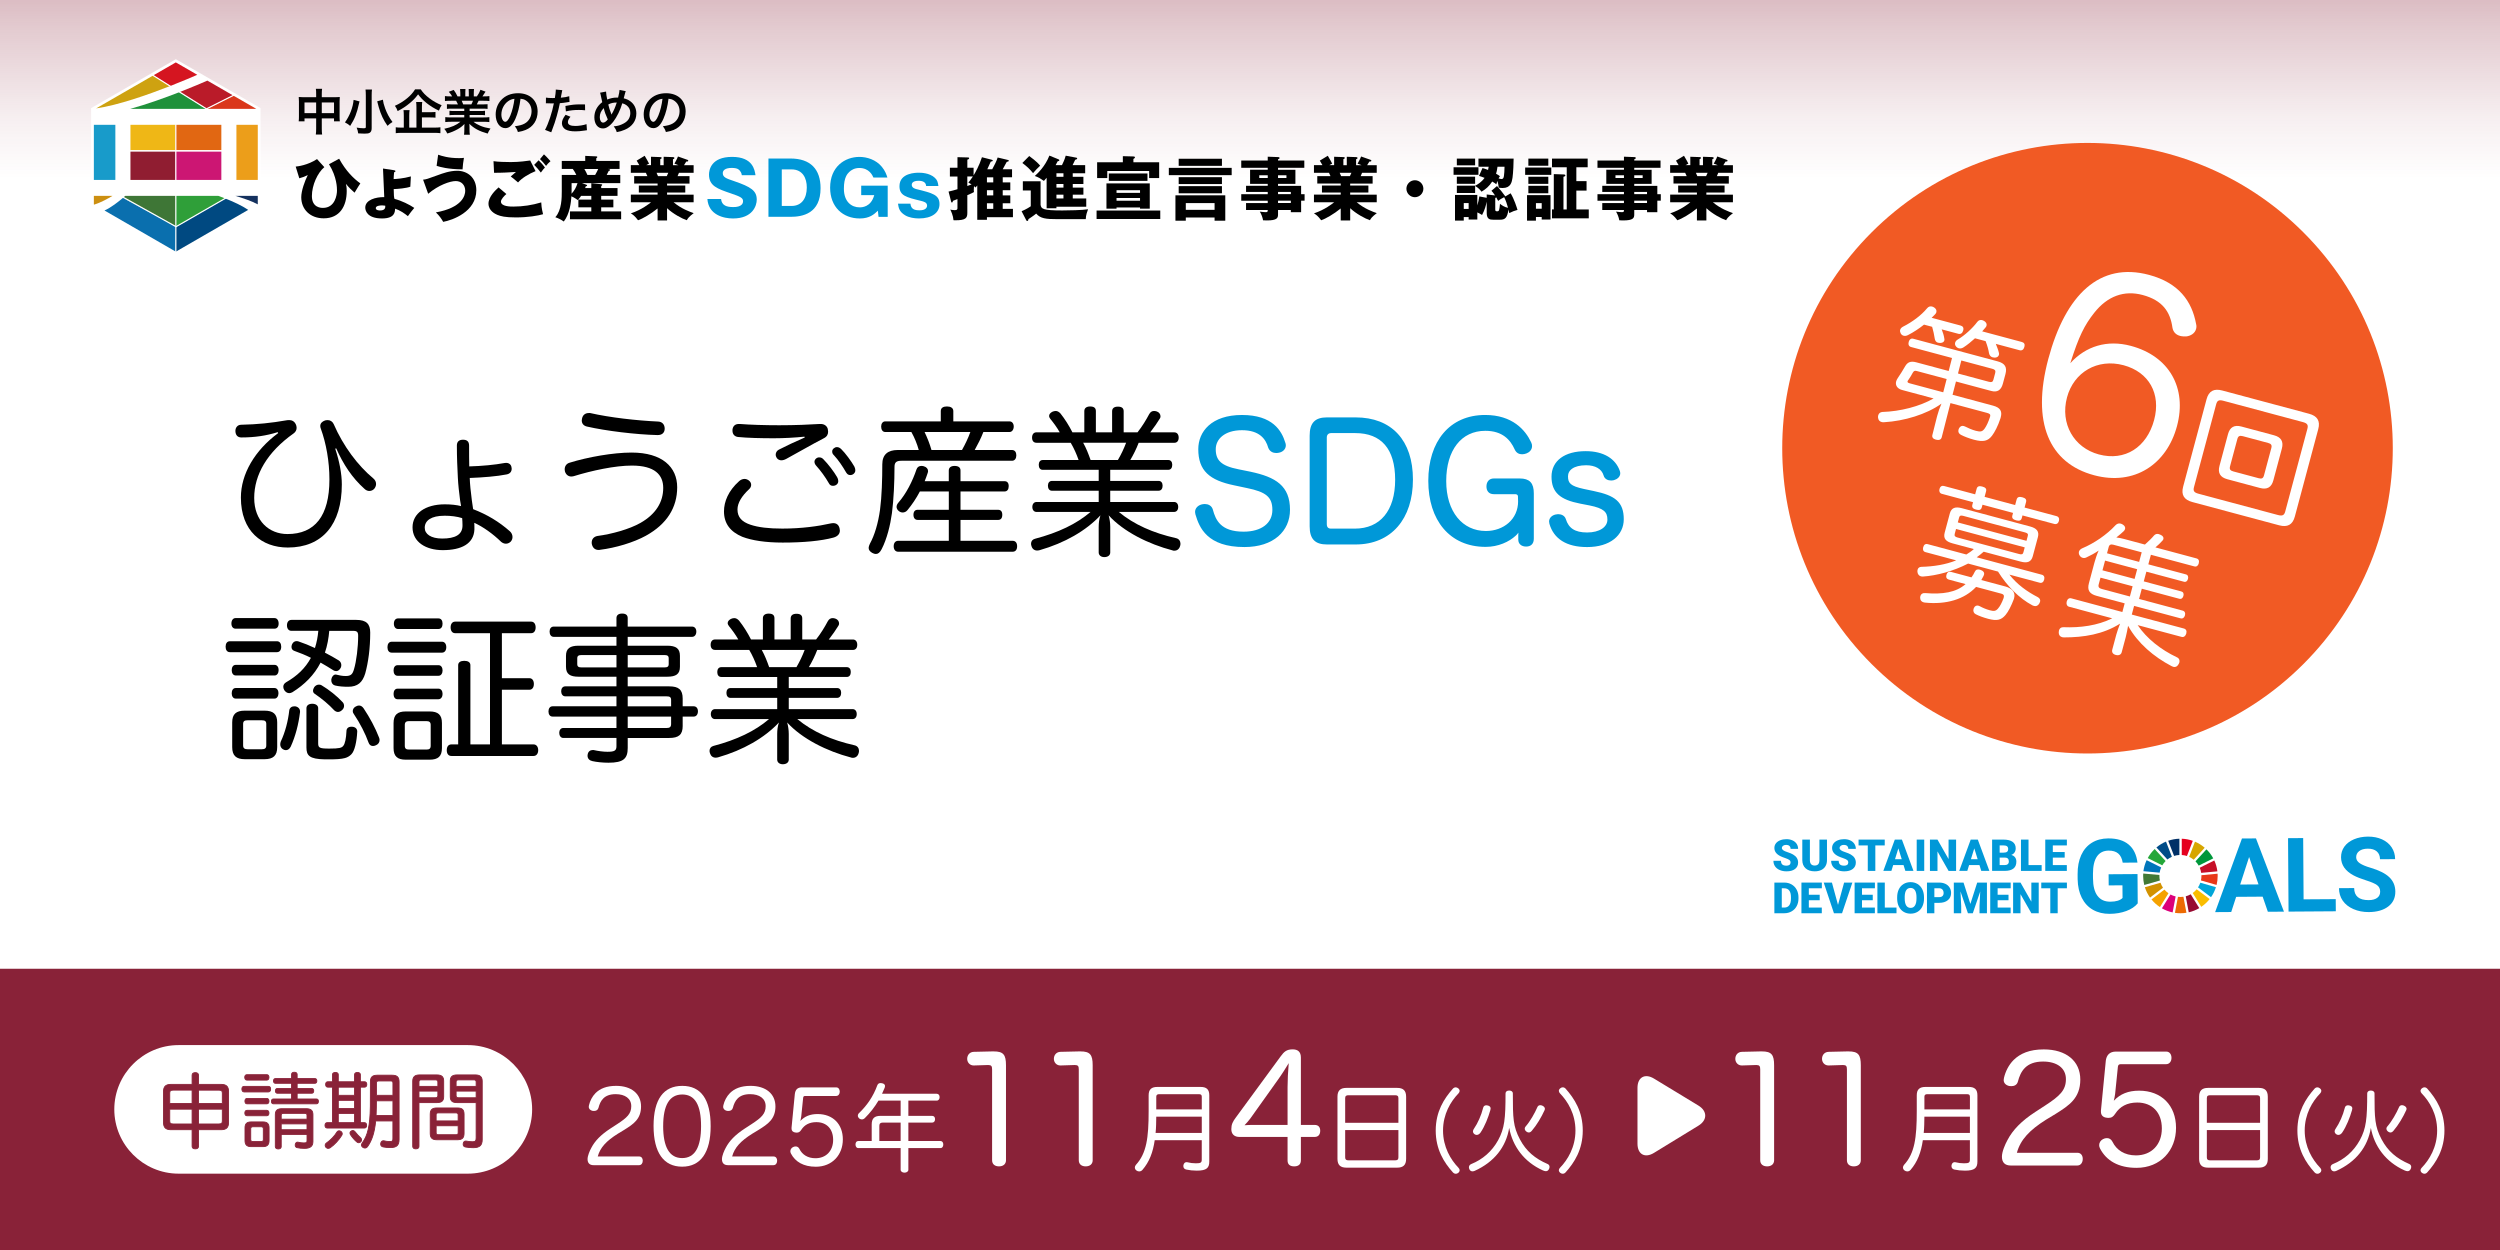 <?xml version="1.0" encoding="UTF-8"?>
<svg id="b" data-name="レイヤー_2" xmlns="http://www.w3.org/2000/svg" xmlns:xlink="http://www.w3.org/1999/xlink" viewBox="0 0 1600 800">
  <defs>
    <linearGradient id="d" data-name="名称未設定グラデーション 7" x1="800" y1="114.29" x2="800" y2="0" gradientUnits="userSpaceOnUse">
      <stop offset="0" stop-color="#892238" stop-opacity="0"/>
      <stop offset=".33" stop-color="#892238" stop-opacity=".07"/>
      <stop offset=".85" stop-color="#892238" stop-opacity=".24"/>
      <stop offset="1" stop-color="#892238" stop-opacity=".3"/>
    </linearGradient>
  </defs>
  <g id="c" data-name="レイヤー_1">
    <g>
      <rect width="1600" height="800" fill="#fff"/>
      <rect y="0" width="1600" height="114.29" fill="url(#d)"/>
      <g>
        <g>
          <path d="M202.34,60.29c0-1.64-.03-2.4-.19-3.44h3.98c-.13.98-.19,1.8-.19,3.32v2.05h8.65c1.39,0,2.05-.03,2.88-.13-.09.88-.13,1.55-.13,2.78v9.63c0,1.42.03,2.24.16,3.16h-3.73v-1.9h-7.83v6.41c0,1.9.06,2.81.22,3.92h-4.04c.16-1.17.22-2.15.22-3.92v-6.41h-7.45v1.9h-3.73c.13-1.04.16-1.83.16-3.16v-9.67c0-1.17-.03-1.74-.13-2.75.92.09,1.58.13,2.84.13h8.31v-1.93ZM194.88,65.56v6.85h7.45v-6.85h-7.45ZM213.77,72.42v-6.85h-7.83v6.85h7.83Z"/>
          <path d="M230.13,64.9c-.06.16-.1.28-.13.38-.09.38-.09.41-.19.76-1.45,6.63-2.78,10.01-5.69,14.53-1.29-1.07-2.21-1.67-3.35-2.24,3.03-4.17,5.15-9.63,5.53-14.4l3.82.98ZM238.06,57.29c-.13.98-.19,2.21-.19,3.85v20.88c0,1.52-.41,2.46-1.29,2.97-.63.38-1.55.54-3.29.54-1.2,0-2.53-.06-4.04-.16-.19-1.42-.44-2.37-1.01-3.7,1.96.28,3.28.41,4.52.41,1.04,0,1.36-.16,1.36-.76v-20.21c0-1.61-.06-2.84-.19-3.82h4.14ZM245.04,63.8c.22,1.67.63,3.35,1.45,5.56,1.17,3.22,2.65,5.97,4.71,8.72-1.26.73-2.34,1.58-3.19,2.46-2.65-3.79-4.26-7.23-5.62-11.97-.03-.13-.35-1.36-.98-3.73l3.63-1.04Z"/>
          <path d="M269.29,57.19c1.39,2.12,2.97,3.76,5.4,5.62,2.4,1.86,5.02,3.32,7.96,4.52-.73,1.04-1.17,1.93-1.74,3.47-2.68-1.2-5.56-2.97-7.8-4.77-2.46-1.99-3.79-3.35-5.53-5.65-1.74,2.34-2.91,3.57-5.21,5.53-2.43,2.05-5.02,3.76-7.87,5.18-.54-1.45-.88-2.15-1.77-3.38,2.75-1.2,5.37-2.81,7.77-4.77,2.21-1.8,3.82-3.63,5.15-5.75h3.63ZM270.02,81.67h7.86c1.77,0,2.97-.06,3.98-.22v3.79c-1.01-.16-2.31-.22-3.98-.22h-20.56c-1.77,0-3.03.06-4.04.22v-3.79c.85.16,2.02.22,3.76.22h1.39v-7.58c0-1.45-.06-2.46-.19-3.6h3.89c-.16.98-.22,2.02-.22,3.57v7.61h4.61v-12.89c0-1.52-.06-2.5-.19-3.51h3.89c-.13.98-.19,1.83-.19,3.41v3.13h5.21c1.55,0,2.56-.06,3.47-.16v3.66c-.95-.09-1.99-.16-3.44-.16h-5.24v6.51Z"/>
          <path d="M289.28,69.54c-1.45,0-2.27.03-3.25.16v-3c.88.09,1.71.13,3.25.13h3.82c-.47-1.01-.82-1.74-1.17-2.34h-3.41c-1.55,0-2.75.06-3.76.16v-3.16c.98.13,1.99.19,3.6.19h1.01c-.6-1.11-.98-1.61-2.15-2.94l3.16-1.2c1.07,1.48,1.52,2.24,2.43,4.14h1.8v-2.24c0-.95-.06-1.83-.16-2.46h3.44c-.06.57-.09,1.26-.09,2.34v2.37h2.24v-2.37c0-1.01-.03-1.74-.09-2.34h3.44c-.09.6-.16,1.45-.16,2.46v2.24h1.99c1.11-1.58,1.71-2.68,2.27-4.23l3.25,1.2c-.76,1.26-1.26,2.05-1.96,3.03h.88c1.64,0,2.62-.06,3.57-.19v3.16c-.98-.09-2.21-.16-3.76-.16h-3.16c-.6,1.26-.73,1.55-1.17,2.34h3.66c1.55,0,2.34-.03,3.25-.13v3c-.98-.13-1.77-.16-3.25-.16h-8.24v1.52h6.6c1.42,0,2.37-.03,3.25-.16v2.84c-.88-.13-1.86-.16-3.25-.16h-6.6v1.58h8.81c1.8,0,2.91-.06,3.82-.19v3.16c-1.17-.13-2.34-.19-3.79-.19h-6.35c1.07.92,2.5,1.77,4.3,2.53,2.02.85,3.66,1.29,6.57,1.8-.88,1.2-1.26,1.9-1.8,3.22-5.31-1.45-8.88-3.38-11.72-6.25.09,1.2.09,1.48.09,2.24v1.55c0,1.33.06,2.31.22,3.19h-3.73c.13-.92.19-1.96.19-3.22v-1.52c0-.73,0-.85.09-2.15-1.48,1.52-2.65,2.43-4.55,3.47-2.02,1.11-3.95,1.93-6.44,2.65-.5-1.11-1.11-2.05-1.93-3.03,4.61-.98,7.8-2.37,10.33-4.49h-5.88c-1.48,0-2.62.06-3.82.19v-3.16c1.01.13,2.08.19,3.79.19h8.37v-1.58h-6.25c-1.39,0-2.34.03-3.22.16v-2.84c.88.13,1.8.16,3.22.16h6.25v-1.52h-7.9ZM301.66,66.83c.47-.92.73-1.48,1.04-2.34h-7.2c.44.95.63,1.42.95,2.34h5.21Z"/>
          <path d="M329.83,76.08c-1.8,4.07-3.82,5.94-6.41,5.94-3.6,0-6.19-3.66-6.19-8.75,0-3.47,1.23-6.73,3.47-9.19,2.65-2.91,6.38-4.42,10.87-4.42,7.58,0,12.51,4.61,12.51,11.72,0,5.46-2.84,9.82-7.67,11.78-1.52.63-2.75.95-4.96,1.33-.54-1.67-.92-2.37-1.93-3.7,2.91-.38,4.8-.88,6.29-1.74,2.75-1.52,4.39-4.52,4.39-7.9,0-3.03-1.36-5.5-3.88-7.01-.98-.57-1.8-.82-3.19-.95-.6,4.96-1.71,9.32-3.29,12.89ZM325.18,64.78c-2.65,1.9-4.3,5.15-4.3,8.53,0,2.59,1.11,4.64,2.5,4.64,1.04,0,2.12-1.33,3.25-4.04,1.2-2.84,2.24-7.11,2.62-10.68-1.64.19-2.78.63-4.07,1.55Z"/>
          <path d="M349.43,62.47c1.14.19,2.4.28,4.23.28.38,0,.73,0,1.45-.03.28-1.52.6-3.95.6-4.83,0-.13,0-.32-.03-.57l4.17.38q-.22.73-.6,3.03c-.16.88-.19,1.07-.32,1.8,2.34-.22,3.82-.47,5.4-.95l.16,3.63q-.25.03-1.01.16c-1.61.32-4.14.63-5.18.66-.35,1.96-1.14,5.31-1.96,8.18-.92,3.29-1.45,4.86-3.54,10.46l-3.98-1.55c2.18-4.01,4.61-11.37,5.65-16.99-.22.03-.35.03-.41.03h-1.83c-.16,0-.47,0-1.01-.03-.57-.03-1.01-.03-1.26-.03-.16,0-.32,0-.6.03l.06-3.66ZM365.1,74.72c-1.26,1.58-1.64,2.37-1.64,3.47,0,1.61,1.58,2.43,4.74,2.43,2.3,0,5.34-.51,7.17-1.17l.28,3.89c-.57.06-.82.09-1.55.22-2.62.38-4.01.51-5.88.51-2.81,0-4.83-.41-6.35-1.26-1.36-.79-2.24-2.31-2.24-3.89,0-1.67.6-3.1,2.34-5.46l3.13,1.26ZM374.48,70.59c-1.52-.16-2.4-.22-3.98-.22-3.13,0-5.21.22-8.34.92l-.29-3.47c4.49-.85,6-1.01,9.41-1.01.85,0,1.14,0,3.13.03l.06,3.76Z"/>
          <path d="M387.87,58.62c.03,1.2.38,3.47.76,5.09,2.15-.88,4.01-1.26,6.1-1.26h.85c.66-2.68.88-3.85.92-4.9l3.98.79c-.19.38-.25.6-.32.88-.44,1.71-.85,3.25-.98,3.7,1.86.47,3,.98,4.23,1.9,2.53,1.86,3.85,4.55,3.85,7.83,0,4.64-2.68,8.4-7.39,10.39-1.52.66-2.72,1.01-5.15,1.52-.47-1.58-.76-2.12-1.96-3.7,2.18-.19,3.41-.47,5.15-1.23,2.15-.92,3.57-2.02,4.42-3.38.7-1.17,1.07-2.5,1.07-3.89,0-2.08-.73-3.66-2.3-4.9-.85-.66-1.55-.98-2.84-1.36-1.26,4.33-3.44,8.78-5.75,11.78-1.14,1.45-2.5,2.75-3.76,3.47-.98.6-1.86.85-2.94.85-3.25,0-5.43-2.84-5.43-7.11,0-3.89,1.77-7.23,5.05-9.7-.16-.47-.73-3.22-1.07-4.99-.06-.41-.13-.6-.32-1.07l3.82-.73ZM383.86,75.01c0,2.05.88,3.47,2.15,3.47.88,0,1.9-.69,2.97-2.05-1.45-3.19-1.96-4.64-2.59-7.26-1.77,1.86-2.53,3.63-2.53,5.84ZM391.38,73.33c.09-.22.09-.25.19-.41,1.26-2.15,2.12-4.14,3.16-7.3-2.18,0-3.76.35-5.43,1.26.51,2.18.92,3.47,1.9,5.97.09.25.12.32.16.47h.03Z"/>
          <path d="M424.56,76.08c-1.8,4.07-3.82,5.94-6.41,5.94-3.6,0-6.19-3.66-6.19-8.75,0-3.47,1.23-6.73,3.47-9.19,2.65-2.91,6.38-4.42,10.87-4.42,7.58,0,12.51,4.61,12.51,11.72,0,5.46-2.84,9.82-7.68,11.78-1.52.63-2.75.95-4.96,1.33-.54-1.67-.92-2.37-1.93-3.7,2.91-.38,4.8-.88,6.29-1.74,2.75-1.52,4.39-4.52,4.39-7.9,0-3.03-1.36-5.5-3.88-7.01-.98-.57-1.8-.82-3.19-.95-.6,4.96-1.71,9.32-3.29,12.89ZM419.92,64.78c-2.65,1.9-4.3,5.15-4.3,8.53,0,2.59,1.11,4.64,2.5,4.64,1.04,0,2.12-1.33,3.25-4.04,1.2-2.84,2.24-7.11,2.62-10.68-1.64.19-2.78.63-4.07,1.55Z"/>
        </g>
        <g>
          <path d="M207.57,106.98c-4.27,3.52-7.96,11.48-7.96,18.51,0,7.56,6.05,7.56,7.07,7.56,7.79,0,8.99-8.32,8.99-11.12,0-1.47,0-8.68-5.12-16.82l6.5-3.52c4.45,8.05,9.21,12.59,13.57,15.8-.53.67-1.87,2.89-3.69,5.92-1.78-1.51-3.43-3.07-5.56-5.65.27,1.11.53,2.14.53,4.63,0,9.66-4.49,17.44-14.73,17.44-8.54,0-14.37-5.61-14.37-13.53,0-4.09,2.27-10.41,4.18-14.15-1.69.85-3.47,1.56-5.43,2.05l-2.31-7.48c1.33-.13,7.7-.89,13.66-4.81l4.67,5.16Z"/>
          <path d="M251.89,108.9c.58.09,1.2.18,1.2.67,0,.45-.58.58-.85.67-.18,1.33-.27,3.03-.31,4.36,1.25,0,6.36-.36,11.03-1.69l-.36,6.59c-2.45.93-8.01,1.47-10.63,1.51.09,4.36.13,4.85.49,6.27,4.54,1.16,9.57,3.65,12.68,5.78-2.09,2.54-2.4,2.89-4.09,5.29-1.96-1.6-4.67-3.6-8.19-4.81-.09,2.14-.22,6.27-8.37,6.27-9.7,0-10.72-5.21-10.72-6.94,0-4.98,6.76-6.81,12.15-6.72-.04-2.27-.67-16.42-.8-18.29l6.76,1.02ZM244.59,131.45c-1.38,0-4.09.22-4.09,1.74s2.36,1.51,2.8,1.51c3.52,0,3.34-2.27,3.25-3.07-.58-.09-1.38-.18-1.96-.18Z"/>
          <path d="M270.76,114.99c2-.18,2.76-.45,9.57-2.94,2.76-1.02,7.39-2.76,12.28-2.76,6.5,0,12.24,4.36,12.24,12.46,0,13.79-15.31,19.18-21.22,20.24-.85-1.65-2.54-4.09-4.67-6.05,16.82-3.03,18.78-10.81,18.78-13.79,0-3.69-2.4-6.27-6.05-6.27s-11.12,2.58-17.66,8.14l-3.25-9.03ZM280.42,99.02c2.22.76,6.5,2.18,13.21,2.18,1.47,0,2.22-.04,3.29-.18-.44,2.45-.76,5.03-.89,7.39-9.7-.13-14.33-1.56-16.6-2.27l.98-7.12Z"/>
          <path d="M324.07,124.16c-1.25,1.07-3.47,3.38-3.47,4.85,0,3.2,6.1,3.2,7.96,3.2,6.05,0,12.06-.93,17.84-2.67.04,1.11.13,3.56,1.16,7.56-3.43.98-9.7,2.05-17.4,2.05-6.94,0-9.7-.76-11.88-1.65-1.42-.58-5.65-2.67-5.65-7.16s4.63-8.77,6.45-10.41l4.98,4.23ZM342.76,109.52c-4.14,1.65-8.77,4.41-11.21,7.25-1.6-1.38-3.29-2.8-4.67-3.83,1.65-1.51,2.05-1.82,3.34-2.89-2.76.22-10.23.62-14.02.53l-.36-7.43c2.67.45,8.14.58,11.08.58,5.61,0,10.5-.76,12.41-1.02l3.43,6.81ZM344.71,102.58c1.2,1.11,3.07,3.2,4.05,4.67-.67.67-1.25,1.2-2.62,3.2-1.87-2.4-2.13-2.67-4.27-4.94l2.85-2.94ZM348.14,98.79c.67.62,1.96,1.78,4.18,4.36-1.16.98-2.14,2.05-2.85,3.03-.94-1.29-2.85-3.43-3.87-4.36l2.54-3.03Z"/>
          <path d="M378.44,120.38v-3.11l6.32.62c.27.04.67.09.67.44,0,.22-.27.45-.67.76v1.29h10.46v4.98h-10.46v2.4h7.79v4.94h-7.79v2.58h12.77v5.07h-32.75v-5.07h13.66v-2.58h-8.28v-4.94h8.28v-2.4h-6.54c-.76,1.16-1.29,1.78-2.09,2.71-1.02-.76-2.14-1.51-4.09-2.45-.27,4-1.11,11.35-4.89,16.15-1.6-1.11-3.03-1.91-5.43-2.76,4.14-4.49,4.14-12.59,4.14-16.64v-10.41h9.3c-.27-.53-.89-2-2.27-3.83h-7.03v-5.12h15v-3.25l7.03.31c.22,0,.71.04.71.44,0,.27-.13.36-.67.8v1.69h14.91v5.12h-7.43c1.11.18,1.38.27,1.38.62,0,.53-.67.58-.85.58-.22.44-.49,1.02-1.33,2.62h8.68v5.25h-24.56l2.85,1.02c.31.13.49.22.49.49,0,.31-.18.4-.89.58-.13.44-.27.8-.36,1.07h3.96ZM365.81,123c0,.18,0,.45-.04.98,1.87-1.96,3.03-4.14,3.83-6.76h-3.78v5.78ZM373.99,108.14c.71,1.29,1.51,2.67,1.96,3.83h4.94c.89-1.42,1.78-3.38,1.96-3.83h-8.86Z"/>
          <path d="M426.91,141.11h-6.05v-7.7c-4.32,3.56-9.97,6.76-12.5,7.56-2.18-2.89-3.38-3.65-4.63-4.41,7.08-2.36,11.83-6.23,12.95-7.12h-12.95v-4.89h17.13v-1.33h-12.01v-4.49h12.01v-1.25h-14.99v-4.76h8.45c-.22-.53-.89-1.96-.98-2.14h-9.61v-4.89h5.43c-.71-1.33-1.07-1.91-1.69-2.89l5.12-3.11c1.07,1.69,2.36,4.14,2.8,5.03l-1.82.98h3.07v-5.38l5.92.22c.45,0,.89.09.89.49,0,.45-.31.58-.89.85v3.83h2.18v-5.38l5.96.22c.18,0,.93.04.93.58,0,.44-.62.71-.93.8v3.78h3.47l-2.54-.98c.49-.89,1.65-2.85,2.27-4.58l6.19,2.18c.22.09.4.27.4.49,0,.62-.71.58-1.29.58-.4.58-.53.76-1.42,2.31h6.14v4.89h-9.39c-.36.89-.71,1.78-.89,2.14h7.65v4.76h-14.37v1.25h11.66v4.49h-11.66v1.33h17v4.89h-12.81c4.98,4.18,10.28,6.05,12.86,6.94-3.2,2.4-3.87,3.52-4.41,4.54-2.94-.93-8.9-4.14-12.64-7.7v7.88ZM420.19,110.59c.31.71.45,1.02.93,2.14h5.61c.31-.67.49-.98.98-2.14h-7.52Z"/>
          <path d="M461.48,127.36c.43,4.26,3.74,5.16,7.72,5.16,1.28,0,6.35,0,6.35-3.79,0-2.04-1.66-2.89-7.82-4.97-8.57-2.94-13.97-4.74-13.97-12.03,0-2.94,1.33-11.32,14.78-11.32s14.45,8.53,14.97,11.7h-8.76c-.09-1.42-.99-2.56-1.23-2.84-.52-.66-1.42-1.8-5.21-1.8-4.26,0-5.73,1.61-5.73,3.32,0,2.65,2.13,3.41,7.34,5.16,10.75,3.69,14.4,6.11,14.4,11.84,0,3.84-2.61,12.03-15.2,12.03-5.97,0-15.68-2.23-16.39-12.46h8.76Z" fill="#0098d8"/>
          <path d="M491.81,101.45h14.07c12.93,0,19.28,6.92,19.28,18.99,0,16.29-11.56,18.33-19.28,18.33h-14.07v-37.32ZM500.34,131.81h6.21c6.54,0,9.8-4.88,9.8-11.84,0-5.83-2.56-11.56-9.8-11.56h-6.21v23.4Z" fill="#0098d8"/>
          <path d="M558.99,113.62c-.62-1.42-2.7-6.11-9.05-6.11-3.08,0-5.16,1.33-6.44,2.56-1.14,1.14-3.41,3.36-3.41,10.7,0,8.43,4.97,11.94,10.04,11.94,1.28,0,7.25,0,9.38-7.81h-8.34v-6.06h16.96v19.94h-5.87l-.43-3.93c-2.32,2.27-5.3,4.97-11.56,4.97-10.8,0-18.99-7.29-18.99-19.7,0-13.4,9.38-19.7,18.76-19.7,4.83,0,10.61,1.8,14.3,6.3,2.23,2.65,3.03,5.16,3.6,6.92h-8.95Z" fill="#0098d8"/>
          <path d="M592.71,119.02c-.09-2.46-2.23-3.32-4.83-3.32-1.28,0-4.36.24-4.36,2.56,0,2.04,2.32,2.6,2.89,2.75,10.51,2.6,14.87,3.69,14.87,9.66,0,5.49-4.93,9.14-13.12,9.14-2.94,0-6.49-.57-8.81-1.99-3.74-2.23-4.22-4.59-4.64-7.48h7.96c.33,3.69,2.89,4.26,5.92,4.26,3.98,0,4.74-1.94,4.74-2.98,0-2.13-2.13-2.6-3.98-3.08-9.47-2.32-13.69-3.32-13.69-9.38,0-8.62,10.66-8.62,12.36-8.62,1.42,0,6.68.05,10.14,3.13,1.66,1.42,2.08,2.84,2.42,5.35h-7.86Z" fill="#0098d8"/>
          <path d="M646.59,116.73v4.98h-4.85v3.34h4.85v5.03h-4.85v3.6h6.54v5.34h-16.64v1.65h-6.19v-21.98c-.4.53-.67.85-1.11,1.33-.31-.31-.45-.49-.98-.89-.09.85-.13,1.65-.13,2.4s.04.98.13,1.38c-1.07.62-1.38.76-4.27,2v11.35c0,3.29-1.02,4.72-7.65,4.72-.53,0-.76,0-1.2-.04-.22-2.98-1.56-5.78-2.05-6.81.58.13,1.56.36,2.71.36,1.42,0,1.87-.36,1.87-1.16v-5.92c-.98.36-2.4.93-2.85,1.11-.22.76-.31,1.07-.71,1.07-.36,0-.4-.27-.53-.71l-1.6-6.27c1.91-.44,3.83-.93,5.7-1.51v-8.14h-4.85v-5.61h4.85v-6.76l6.72.18c.4,0,.76.09.76.49,0,.62-.89.85-1.16.93v5.16h4v4.89c1.11-1.87,3.56-6.05,5.34-11.61l6.1,1.56c.58.13.84.31.84.53,0,.53-.71.62-1.29.71-.31.76-2.09,4.63-2.22,4.89h3.16c1.42-2.67,2.67-4.94,3.47-7.52l6.32,1.51c.67.18.8.22.8.53,0,.4-.09.45-1.33.8-.45.71-2.18,4-2.54,4.67h5.96v5.16h-5.96v3.25h4.85ZM619.09,119.04c.93-.31,1.51-.53,2.71-1.02-.84-.53-1.25-.76-2.05-1.2.76-.89,1.51-1.74,2.89-3.87h-3.56v6.1ZM635.69,116.73v-3.25h-4.05v3.25h4.05ZM631.64,121.71v3.34h4.05v-3.34h-4.05ZM635.69,133.68v-3.6h-4.05v3.6h4.05Z"/>
          <path d="M665.97,116.01v15.08c.44,2.54,1.16,3.6,13.88,3.6,4.14,0,12.77-.18,16.51-.76-.36.93-1.47,3.78-1.47,6.32h-18.38c-6.99,0-10.68-.36-13.35-3.56-1.65,1.42-4.8,3.43-4.98,3.56-.09.76-.18,1.16-.8,1.16-.36,0-.49-.22-.62-.53l-2.94-5.7c.62-.27,3.38-1.42,5.87-3.16v-10.14h-5.07v-5.87h11.35ZM658.71,99.86c4.85,3.56,6.19,5.21,6.99,6.18-1.6,1.51-3.25,3.16-4.54,4.76-2.58-3.07-3.6-3.96-6.85-6.5l4.4-4.45ZM686.57,113.17h6.81v4.58h-6.81v2.31h6.81v4.54h-6.81v2.4h8.63v5.29h-19.09v1.02h-6.27v-19.53c-.93,1.16-1.29,1.51-1.74,2-2.89-1.96-3.25-2.18-5.83-3.16,1.87-1.69,6.54-5.96,9.34-13.04l5.87,2.4c.31.13.49.36.49.49,0,.58-.4.62-1.07.76-.49.89-.8,1.47-1.29,2.45h4.05c.93-1.91,1.6-3.29,2.4-6.05l6.63,1.25c.4.09.71.13.71.49,0,.58-.89.8-1.29.89-.58,1.25-.98,2.18-1.65,3.43h8.05v5.21h-7.96v2.27ZM680.61,110.9h-4.49v2.27h4.49v-2.27ZM680.61,117.75h-4.49v2.31h4.49v-2.31ZM680.61,124.6h-4.49v2.4h4.49v-2.4Z"/>
          <path d="M742.57,134.75v5.43h-40.76v-5.43h40.76ZM741.86,103.87v10.1h-6.41v-4.54h-26.79v4.54h-6.5v-10.1h16.46v-3.92l6.76.18c.45,0,.98.09.98.62,0,.36-.36.62-.98.98v2.14h16.46ZM735.85,117.39v16.15h-6.23v-.76h-15.04v.76h-6.45v-16.15h27.72ZM734.38,111.03v4.72h-24.74v-4.72h24.74ZM729.62,123.45v-1.74h-15.04v1.74h15.04ZM714.58,126.74v1.74h15.04v-1.74h-15.04Z"/>
          <path d="M788.27,107.43v4.67h-40.22v-4.67h40.22ZM758.91,139.2v2.05h-6.63v-16.24h31.9v16.24h-6.85v-2.05h-18.42ZM782.04,101.6v4.54h-27.68v-4.54h27.68ZM782.04,113.39v4.41h-27.68v-4.41h27.68ZM782.04,119.13v4.58h-27.68v-4.58h27.68ZM777.33,134.3v-4.32h-18.42v4.32h18.42Z"/>
          <path d="M834.94,124.25v4.18h-2.22v7.39h-6.59v-1.42h-8.19v2.85c0,2.27-.58,3.83-7.21,3.83-.89,0-1.78-.04-2.36-.09-.36-2-1.11-3.92-2.09-5.56,1.25.18,2.98.36,3.78.36,1.29,0,1.29-.44,1.29-1.38h-13.88v-4.45h13.88v-1.51h-16.95v-4.18h16.95v-1.42h-13.88v-3.92h13.88v-1.25h-11.3v-9.03h11.3v-1.25h-16.95v-4.67h16.95v-2.45l6.9.27c.31,0,.67.18.67.58s-.27.49-.98.85v.76h16.82v4.67h-16.82v1.25h11.12v9.03h-11.12v1.25h14.77v5.34h2.22ZM811.36,113.92v-1.74h-5.43v1.74h5.43ZM817.94,112.19v1.74h5.38v-1.74h-5.38ZM826.13,124.25v-1.42h-8.19v1.42h8.19ZM826.13,129.94v-1.51h-8.19v1.51h8.19Z"/>
          <path d="M864.11,141.11h-6.05v-7.7c-4.32,3.56-9.97,6.76-12.5,7.56-2.18-2.89-3.38-3.65-4.63-4.41,7.07-2.36,11.83-6.23,12.95-7.12h-12.95v-4.89h17.13v-1.33h-12.01v-4.49h12.01v-1.25h-15v-4.76h8.46c-.22-.53-.89-1.96-.98-2.14h-9.61v-4.89h5.43c-.71-1.33-1.07-1.91-1.69-2.89l5.12-3.11c1.07,1.69,2.36,4.14,2.8,5.03l-1.82.98h3.07v-5.38l5.92.22c.45,0,.89.09.89.49,0,.45-.31.58-.89.85v3.83h2.18v-5.38l5.96.22c.18,0,.93.04.93.58,0,.44-.62.71-.93.8v3.78h3.47l-2.54-.98c.49-.89,1.65-2.85,2.27-4.58l6.18,2.18c.22.09.4.27.4.49,0,.62-.71.58-1.29.58-.4.58-.53.76-1.42,2.31h6.14v4.89h-9.39c-.36.89-.71,1.78-.89,2.14h7.65v4.76h-14.37v1.25h11.66v4.49h-11.66v1.33h17v4.89h-12.81c4.98,4.18,10.28,6.05,12.86,6.94-3.2,2.4-3.87,3.52-4.4,4.54-2.94-.93-8.9-4.14-12.64-7.7v7.88ZM857.39,110.59c.31.71.44,1.02.93,2.14h5.61c.31-.67.49-.98.98-2.14h-7.52Z"/>
          <path d="M910.96,120.78c0,2.98-2.45,5.43-5.43,5.43s-5.43-2.45-5.43-5.43,2.45-5.43,5.43-5.43,5.43,2.4,5.43,5.43Z"/>
          <path d="M946.21,107.07v4.81h-15.93v-4.81h15.93ZM958.09,119.08c1.91,2.09,3.69,4.32,5.34,6.63l3.38-2c2.31,3.83,3.92,9.03,4.4,10.63-2.4.67-2.89.89-5.29,2.05-.27-1.42-.36-1.82-.49-2.31-.8,5.43-2.18,6.54-5.43,6.54h-4.23c-2.13,0-4.27-.18-4.27-4.32v-7.25c-.45,2.27-1.25,5.34-2.98,8.54-1.29-.8-1.82-1.11-3.03-1.65v4.54h-5.56v-1.56h-3.12v2.27h-5.61v-16.42h14.28v6.72c.62-2,.93-3.6,1.29-5.78l4.72.89v-2.14l5.34.62c-1.16-1.78-1.69-2.31-2.31-2.98l3.56-3.03ZM948.79,107.56c.93.27,2.05.58,3.56,1.2.18-.76.31-1.29.4-2.05h-6.54v-5.21h22.51c.04,2.09-.27,9.25-.71,12.24-.45,2.8-1.07,6.59-6.36,6.59-.8,0-1.65-.13-2.45-.22-.18-1.82-.4-2.76-.89-4.32-.31.85-.45,1.47-.67,2.18-.58-.49-1.2-1.02-2.62-1.78-2,3.07-4.05,4.81-6.85,6.5-.62-.85-1.82-2.36-4.09-3.69v4.54h-11.7v-4.72h11.7v.09c1.65-.89,4-2.27,6.05-5.07-1.87-.76-2.71-.98-3.56-1.25l2.22-5.03ZM944.07,101.51v4.32h-11.7v-4.32h11.7ZM944.07,113.08v4.54h-11.7v-4.54h11.7ZM939.93,133.72v-3.74h-3.12v3.74h3.12ZM956.97,134.17c0,.62.13,1.07,1.11,1.07,1.42,0,1.47-.53,1.91-4.81,1.02.8,2.71,2.14,5.16,2.58-.62-2.22-1.42-4.72-2.49-6.81-1.51.76-2.85,1.51-3.83,2.4-.36-.67-.58-1.11-1.25-2.31-.18.09-.27.18-.62.45v7.43ZM958.4,106.72c-.31,2.4-.58,3.34-.93,4.45,1.51.85,1.87,1.11,2.49,1.6-.4.58-.62.89-.89,1.38.36.13,1.07.44,1.87.44s1.33-.4,1.56-1.87c.18-1.2.4-3.69.4-6.01h-4.49Z"/>
          <path d="M992.83,107.2v4.72h-16.73v-4.72h16.73ZM983,138.88v2.36h-5.7v-16.37h15.04v15.62h-5.65v-1.6h-3.69ZM990.92,101.51v4.54h-12.77v-4.54h12.77ZM990.92,113.12v4.54h-12.77v-4.54h12.77ZM990.92,118.91v4.76h-12.77v-4.76h12.77ZM986.69,133.59v-3.6h-3.69v3.6h3.69ZM1016.81,134.03v5.7h-23.54v-5.7h1.16v-22.6l6.5.22c.22,0,.89.09.89.67,0,.4-.31.53-1.2.85v20.87h2.09v-27.01h-9.43v-5.52h22.83v5.52h-7.25v8.9h6.54v6.05h-6.54v12.06h7.96Z"/>
          <path d="M1062.91,124.25v4.18h-2.22v7.39h-6.58v-1.42h-8.19v2.85c0,2.27-.58,3.83-7.21,3.83-.89,0-1.78-.04-2.36-.09-.36-2-1.11-3.92-2.09-5.56,1.25.18,2.98.36,3.78.36,1.29,0,1.29-.44,1.29-1.38h-13.88v-4.45h13.88v-1.51h-16.95v-4.18h16.95v-1.42h-13.88v-3.92h13.88v-1.25h-11.3v-9.03h11.3v-1.25h-16.95v-4.67h16.95v-2.45l6.9.27c.31,0,.67.18.67.58s-.27.49-.98.85v.76h16.82v4.67h-16.82v1.25h11.12v9.03h-11.12v1.25h14.77v5.34h2.22ZM1039.33,113.92v-1.74h-5.43v1.74h5.43ZM1045.92,112.19v1.74h5.38v-1.74h-5.38ZM1054.1,124.25v-1.42h-8.19v1.42h8.19ZM1054.1,129.94v-1.51h-8.19v1.51h8.19Z"/>
          <path d="M1092.08,141.11h-6.05v-7.7c-4.32,3.56-9.97,6.76-12.5,7.56-2.18-2.89-3.38-3.65-4.63-4.41,7.07-2.36,11.84-6.23,12.95-7.12h-12.95v-4.89h17.13v-1.33h-12.01v-4.49h12.01v-1.25h-15v-4.76h8.45c-.22-.53-.89-1.96-.98-2.14h-9.61v-4.89h5.43c-.71-1.33-1.07-1.91-1.69-2.89l5.12-3.11c1.07,1.69,2.36,4.14,2.8,5.03l-1.82.98h3.07v-5.38l5.92.22c.44,0,.89.09.89.49,0,.45-.31.58-.89.85v3.83h2.18v-5.38l5.96.22c.18,0,.93.04.93.58,0,.44-.62.71-.93.8v3.78h3.47l-2.54-.98c.49-.89,1.65-2.85,2.27-4.58l6.18,2.18c.22.09.4.27.4.49,0,.62-.71.58-1.29.58-.4.58-.54.76-1.42,2.31h6.14v4.89h-9.39c-.36.89-.71,1.78-.89,2.14h7.65v4.76h-14.37v1.25h11.66v4.49h-11.66v1.33h17v4.89h-12.81c4.98,4.18,10.28,6.05,12.86,6.94-3.2,2.4-3.87,3.52-4.4,4.54-2.94-.93-8.9-4.14-12.64-7.7v7.88ZM1085.36,110.59c.31.71.45,1.02.93,2.14h5.61c.31-.67.49-.98.98-2.14h-7.52Z"/>
        </g>
      </g>
      <g>
        <polygon points="112.53 163.11 58.31 131.81 58.31 69.2 112.53 37.9 166.74 69.2 166.74 131.81 112.53 163.11" fill="#fff"/>
        <path d="M126.26,47.87l-13.74-7.93-14.49,8.36,10.83,6.78c8.44-3.31,14.99-6.15,17.4-7.21Z" fill="#d51520"/>
        <path d="M98.03,48.3l-36.52,21.08c14.08-2.02,33.31-8.8,47.34-14.3l-10.83-6.78Z" fill="#cea211"/>
        <path d="M132.12,69.67l-17.31-10.68-.11.03c-9.29,3.62-20.69,7.73-31.35,10.65h48.76Z" fill="#1f913b"/>
        <path d="M132.14,69.67h.11l16.96-8.56-16.49-9.52c-2.72,1.19-9.34,4.05-17.74,7.33l17.16,10.75Z" fill="#ba1b29"/>
        <polygon points="149.2 61.11 132.25 69.67 164.03 69.67 149.2 61.11" fill="#da371b"/>
        <rect x="60.07" y="79.88" width="13.76" height="35.27" fill="#189bca"/>
        <rect x="83.49" y="79.88" width="28.87" height="16.66" fill="#efb716"/>
        <rect x="83.49" y="96.54" width="28.87" height="18.61" fill="#901d31"/>
        <polygon points="112.36 79.88 112.36 96.54 112.36 96.54 141.66 96.54 141.66 79.88 112.36 79.88" fill="#e16712"/>
        <rect x="112.36" y="96.54" width="29.3" height="18.61" fill="#cc1673"/>
        <rect x="151.31" y="79.88" width="13.67" height="35.27" fill="#ec9e1a"/>
        <path d="M60.07,125.36v5.43l.28.16c4.16-1.32,8.71-3.83,11.63-5.59h-11.91Z" fill="#cc8f10"/>
        <path d="M112.65,145.09l-.12-19.73h-32.4c-.41.37-.88.78-1.39,1.22l33.91,18.51Z" fill="#3e7636"/>
        <path d="M78.75,126.58c-3.07,2.64-7.68,6.25-11.87,8.14l45.64,26.35h0s.12-15.97.12-15.97l-33.91-18.51Z" fill="#0a6fae"/>
        <path d="M144.08,127c-1.55-.61-3.01-1.16-4.33-1.64h-27.21l.12,19.73,31.42-18.09Z" fill="#2f9f39"/>
        <path d="M112.66,145.09l-.12,15.97,46.31-26.74c-3.95-2.73-9.76-5.34-14.77-7.32l-31.42,18.09Z" fill="#004981"/>
        <path d="M164.98,130.79h0v-5.43h-14.3c4.63,1.38,10.5,3.35,14.3,5.43Z" fill="#14315e"/>
        <polyline points="145.8 126.01 112.66 145.09 78.41 126.01" fill="none" stroke="#fff" stroke-miterlimit="10" stroke-width=".76"/>
        <line x1="78.66" y1="96.54" x2="147.15" y2="96.54" fill="none" stroke="#fff" stroke-miterlimit="10" stroke-width="1.01"/>
        <line x1="112.53" y1="73.25" x2="112.53" y2="162.09" fill="none" stroke="#fff" stroke-miterlimit="10" stroke-width=".76"/>
        <line x1="132.13" y1="69.67" x2="150.74" y2="60.34" fill="none" stroke="#fff" stroke-miterlimit="10" stroke-width=".76"/>
        <line x1="96.62" y1="47.42" x2="143.57" y2="76.83" fill="none" stroke="#fff" stroke-miterlimit="10" stroke-width=".76"/>
      </g>
      <g>
        <rect y="620" width="1600" height="180" fill="#892238"/>
        <path d="M340.57,710c0,22.63-18.51,41.14-41.14,41.14H114.29c-22.63,0-41.14-18.51-41.14-41.14s18.51-41.14,41.14-41.14h185.14c22.63,0,41.14,18.51,41.14,41.14Z" fill="#fff"/>
        <g>
          <path d="M122.94,688.06c0-1,.79-1.58,2.05-1.58s2.05.58,2.05,1.58v5.94h14.4c3.42,0,4.84,1.37,4.84,4.63v19.71c0,3.26-1.42,4.68-4.84,4.68h-14.4v10.67c0,1.05-.79,1.58-2.05,1.58s-2.05-.53-2.05-1.58v-10.67h-13.46c-3.42,0-4.84-1.42-4.84-4.68v-19.71c0-3.26,1.42-4.63,4.84-4.63h13.46v-5.94ZM110.85,697.68c-1.73,0-2.21.53-2.21,1.94v6.57h14.3v-8.52h-12.09ZM108.64,709.88v7.52c0,1.42.47,1.94,2.21,1.94h12.09v-9.46h-14.3ZM142.28,706.2v-6.57c0-1.42-.53-1.94-2.21-1.94h-13.04v8.52h15.24ZM140.07,719.34c1.68,0,2.21-.53,2.21-1.94v-7.52h-15.24v9.46h13.04Z" fill="#892238" stroke="#892238" stroke-linecap="round" stroke-linejoin="round" stroke-width=".57"/>
          <path d="M171.78,695.27c.95,0,1.42.68,1.42,1.73s-.47,1.84-1.42,1.84h-15.56c-.95,0-1.42-.79-1.42-1.84s.47-1.73,1.42-1.73h15.56ZM158,691.27c-.89,0-1.37-.84-1.37-1.79,0-1,.47-1.68,1.37-1.68h12.83c.84,0,1.31.68,1.31,1.68,0,.95-.47,1.79-1.31,1.79h-12.83ZM158,714.08c-.89,0-1.31-.79-1.31-1.73s.42-1.73,1.31-1.73h12.83c.84,0,1.31.79,1.31,1.73s-.47,1.73-1.31,1.73h-12.83ZM158.06,706.46c-.89,0-1.31-.79-1.31-1.73s.42-1.73,1.31-1.73h12.77c.84,0,1.31.79,1.31,1.73,0,.89-.47,1.73-1.31,1.73h-12.77ZM172.2,729.96c0,2.73-1.26,3.89-3.89,3.89h-7.57c-2.68,0-3.94-1.16-3.94-3.89v-8.15c0-2.68,1.26-3.78,3.94-3.78h7.57c2.63,0,3.89,1.1,3.89,3.78v8.15ZM167.15,730.59c.89,0,1.37-.32,1.37-1.26v-6.94c0-.95-.47-1.26-1.37-1.26h-5.26c-.95,0-1.42.32-1.42,1.26v6.94c0,.95.47,1.26,1.42,1.26h5.26ZM176.3,693.32c-.84,0-1.26-.63-1.26-1.52,0-.95.42-1.52,1.26-1.52h10.3v-2.68c0-.89.68-1.37,1.73-1.37,1.1,0,1.84.47,1.84,1.37v2.68h11.35c.84,0,1.26.58,1.26,1.52,0,.89-.42,1.52-1.26,1.52h-11.35v3.31h9.46c.74,0,1.16.68,1.16,1.52s-.42,1.52-1.16,1.52h-9.46v3.68h12.35c.84,0,1.26.53,1.26,1.52,0,.95-.42,1.58-1.26,1.58h-27.54c-.84,0-1.26-.63-1.26-1.58,0-1,.42-1.52,1.26-1.52h11.62v-3.68h-9.15c-.79,0-1.21-.68-1.21-1.52s.42-1.52,1.21-1.52h9.15v-3.31h-10.3ZM179.98,726.02v7.89c0,.89-.79,1.42-1.89,1.42s-1.89-.53-1.89-1.42v-20.5c0-2.79,1.37-3.84,4.26-3.84h15.51c2.94,0,4.31,1.05,4.31,3.84v17.19c0,3.1-1.89,4.36-5.36,4.36-1.79,0-3.52-.16-4.78-.47-.68-.16-1.21-.68-1.21-1.58,0-.16,0-.32.05-.53.21-.95.79-1.42,1.42-1.42.16,0,.31,0,.42.05,1.05.26,2.26.47,3.47.47,1.84,0,2.21-.21,2.21-1.63v-3.84h-16.51ZM196.48,713.77c0-.89-.47-1.21-1.53-1.21h-13.51c-1,0-1.47.32-1.47,1.21v2.52h16.51v-2.52ZM196.48,719.29h-16.51v3.73h16.51v-3.73Z" fill="#892238" stroke="#892238" stroke-linecap="round" stroke-linejoin="round" stroke-width=".57"/>
          <path d="M233.28,692.32c.95,0,1.47.63,1.47,1.73s-.53,1.73-1.47,1.73h-2.63v22.71h2.52c.95,0,1.47.58,1.47,1.73s-.53,1.73-1.47,1.73h-23.71c-.95,0-1.47-.63-1.47-1.73s.53-1.73,1.47-1.73h3.31v-22.71h-2.94c-.95,0-1.42-.68-1.42-1.73,0-1.1.47-1.73,1.42-1.73h2.94v-4.52c0-.95.68-1.42,1.89-1.42s1.84.47,1.84,1.42v4.52h10.41v-4.52c0-.95.68-1.42,1.84-1.42s1.89.47,1.89,1.42v4.52h2.63ZM215.62,724.55c.32-.58.89-.84,1.42-.84.37,0,.74.11,1.1.37.58.37.89.95.89,1.52,0,.37-.1.68-.32,1.05-1.79,2.89-4.63,5.99-7.36,7.89-.42.26-.84.42-1.31.42-.58,0-1.1-.26-1.52-.74-.26-.37-.42-.79-.42-1.21,0-.53.26-1.1.95-1.58,2.47-1.68,5.15-4.47,6.57-6.89ZM216.51,701h10.41v-5.2h-10.41v5.2ZM216.51,709.41h10.41v-5.2h-10.41v5.2ZM216.51,718.5h10.41v-5.89h-10.41v5.89ZM225.82,723.55c.58,0,1.1.32,1.52.89.79,1.1,2.31,2.73,3.26,3.57.58.47.79,1,.79,1.52,0,.47-.16.84-.42,1.16-.42.47-.89.68-1.37.68-.42,0-.89-.21-1.31-.58-1.37-1.16-2.89-2.94-3.89-4.47-.26-.37-.42-.79-.42-1.16,0-.47.26-.95.84-1.31.32-.21.63-.32,1-.32ZM240.43,717.4c-.74,7.52-2.42,12.51-5.15,16.35-.47.63-1.05,1-1.73,1-.42,0-.84-.16-1.26-.42-.63-.42-.95-.95-.95-1.52,0-.42.16-.84.47-1.26,3.47-4.73,5.05-10.72,5.2-23.44.05-5.26.05-10.93.05-15.77,0-3.05,1.37-4.21,4.42-4.21h9.46c3.1,0,4.47,1.16,4.47,4.21v36.9c0,3.84-1.68,5.2-5.52,5.2-1.79,0-3.52-.16-4.73-.42-1-.26-1.53-.84-1.53-1.79,0-.21,0-.42.05-.63.26-1.05.89-1.52,1.68-1.52.16,0,.26,0,.42.05.89.21,2.21.47,3.47.47,1.95,0,2.21-.37,2.21-2.05v-11.14h-11.04ZM240.91,704.52c-.05,1.47-.05,2.94-.05,4.42,0,1.73-.05,3.42-.16,4.94h10.78v-9.36h-10.57ZM251.47,693.11c0-1.05-.53-1.31-1.52-1.31h-7.46c-1,0-1.58.26-1.58,1.31v7.89h10.57v-7.89Z" fill="#892238" stroke="#892238" stroke-linecap="round" stroke-linejoin="round" stroke-width=".57"/>
          <path d="M268.14,733.69c0,1.05-.79,1.58-2.05,1.58-1.16,0-1.95-.53-1.95-1.58v-41.69c0-2.73,1.31-4.05,4.31-4.05h11.2c2.94,0,4.31,1.16,4.31,3.84v10.04c0,2.73-1.37,3.84-4.31,3.84h-11.51v28.02ZM280.23,692.48c0-1-.63-1.37-1.58-1.37h-9.09c-.95,0-1.42.37-1.42,1.37v2.79h12.09v-2.79ZM278.65,702.57c.95,0,1.58-.37,1.58-1.37v-2.89h-12.09v4.26h10.51ZM292.74,709.09c3,0,4.26,1.1,4.26,4.05v12.2c0,2.94-1.26,4.1-4.26,4.1h-13.14c-2.94,0-4.26-1.16-4.26-4.1v-12.2c0-2.94,1.31-4.05,4.26-4.05h13.14ZM293.21,713.51c0-1-.53-1.26-1.47-1.26h-11.2c-.95,0-1.42.26-1.42,1.26v3.89h14.09v-3.89ZM279.13,724.97c0,1,.47,1.26,1.42,1.26h11.2c.95,0,1.47-.26,1.47-1.26v-4.47h-14.09v4.47ZM292.48,705.67c-2.94,0-4.31-1.1-4.31-3.84v-10.04c0-2.68,1.37-3.84,4.31-3.84h11.83c3,0,4.31,1.31,4.31,4.05v37.32c0,3.63-1.58,5.2-5.73,5.2-1.68,0-3.57-.16-4.89-.42-1-.16-1.58-.74-1.58-1.79,0-.16,0-.32.05-.47.11-1,.79-1.58,1.63-1.58.16,0,.26,0,.42.05,1.1.21,2.73.42,3.84.42,1.79,0,2.37-.47,2.37-2.47v-22.6h-12.25ZM304.73,692.48c0-1-.47-1.37-1.47-1.37h-9.78c-.95,0-1.58.37-1.58,1.37v2.79h12.83v-2.79ZM304.73,698.31h-12.83v2.89c0,1,.63,1.37,1.58,1.37h11.25v-4.26Z" fill="#892238" stroke="#892238" stroke-linecap="round" stroke-linejoin="round" stroke-width=".57"/>
        </g>
        <g>
          <g>
            <path d="M409,740.14c1.54,0,2.37,1.15,2.37,2.69s-.83,2.88-2.37,2.88h-29.12c-2.43,0-3.84-1.28-3.84-3.84,0-2.24,1.41-5.44,2.43-7.3,2.3-4.42,6.14-8.38,12.16-12.29l4.42-2.88c6.27-4.1,8.96-6.59,8.96-11.46s-3.97-7.68-9.98-7.68c-7.49,0-9.86,4.29-11.01,8.77-.38,1.41-1.54,1.98-2.82,1.98-.32,0-.64,0-.96-.06-1.41-.32-2.43-1.22-2.43-2.62,0-.32.06-.64.13-.96.64-2.75,2.05-5.63,4.22-7.81,2.88-2.82,6.91-4.61,13.18-4.61,9.73,0,15.93,5.06,15.93,13.18s-4.93,11.33-10.75,14.97l-4.22,2.56c-7.1,4.48-11.2,8.7-12.73,14.46h26.43Z" fill="#fff"/>
            <path d="M454.82,720.75c0,16.96-6.46,25.92-18.24,25.92s-18.3-8.9-18.3-26.05,6.46-25.66,18.37-25.66,18.17,8.51,18.17,25.79ZM424.42,720.69c0,13.5,4.03,20.48,12.16,20.48s12.1-6.98,12.1-20.48-3.9-20.22-12.03-20.22-12.22,6.78-12.22,20.22Z" fill="#fff"/>
            <path d="M495.01,740.14c1.54,0,2.37,1.15,2.37,2.69s-.83,2.88-2.37,2.88h-29.12c-2.43,0-3.84-1.28-3.84-3.84,0-2.24,1.41-5.44,2.43-7.3,2.3-4.42,6.14-8.38,12.16-12.29l4.42-2.88c6.27-4.1,8.96-6.59,8.96-11.46s-3.97-7.68-9.98-7.68c-7.49,0-9.86,4.29-11.01,8.77-.38,1.41-1.54,1.98-2.82,1.98-.32,0-.64,0-.96-.06-1.41-.32-2.43-1.22-2.43-2.62,0-.32.06-.64.13-.96.64-2.75,2.05-5.63,4.22-7.81,2.88-2.82,6.91-4.61,13.18-4.61,9.73,0,15.93,5.06,15.93,13.18s-4.93,11.33-10.75,14.97l-4.22,2.56c-7.1,4.48-11.2,8.7-12.73,14.46h26.43Z" fill="#fff"/>
            <path d="M508.71,700.08c.32-2.69,1.73-4.16,4.48-4.16h21.95c1.47,0,2.3,1.22,2.3,2.75s-.9,2.75-2.3,2.75h-19.84c-.83,0-1.22.38-1.28,1.15l-1.22,11.9c-.13.83-.32,1.98-.58,2.94,2.82-3.01,6.34-4.42,11.07-4.42,9.73,0,16.13,6.4,16.13,16.25s-6.78,17.47-17.28,17.47c-7.87,0-13.18-3.14-15.94-8.45-.26-.51-.38-1.02-.38-1.47,0-1.15.7-2.11,1.66-2.62.58-.32,1.15-.45,1.73-.45.96,0,1.86.45,2.43,1.6,1.73,3.58,5.25,5.95,10.24,5.95,6.85,0,11.33-4.74,11.33-11.77s-4.22-11.33-10.75-11.33c-4.48,0-7.62,1.79-9.6,4.86-.83,1.28-1.6,1.86-3.01,1.86-.19,0-.38,0-.64-.06-1.54-.13-2.62-.96-2.62-2.62v-.51l2.11-21.63Z" fill="#fff"/>
            <path d="M596.53,714.15c1.23,0,1.91.86,1.91,2.1,0,1.3-.68,2.22-1.91,2.22h-15.18v11.79h20.62c1.11,0,1.73.99,1.73,2.22,0,1.3-.62,2.28-1.73,2.28h-20.62v13.89c0,1.11-1.11,1.85-2.47,1.85s-2.47-.74-2.47-1.85v-13.89h-27.16c-1.11,0-1.73-1.05-1.73-2.28,0-1.3.62-2.22,1.73-2.22h8.64v-10.62c0-3.89,1.79-5.49,5.62-5.49h12.9v-9.75h-14.2c-2.47,4.2-5.31,7.78-8.7,11.17-.62.62-1.3.86-1.97.86-.62,0-1.23-.25-1.73-.68-.49-.49-.8-1.11-.8-1.73,0-.56.25-1.17.74-1.6,5.06-4.88,9.07-10.55,11.73-17.84.37-.93,1.05-1.42,2.04-1.42.31,0,.68.06,1.05.12,1.17.25,1.85.86,1.85,1.79,0,.31-.06.62-.19.99-.56,1.36-1.11,2.65-1.73,3.95h35c1.17,0,1.85.93,1.85,2.16s-.68,2.22-1.85,2.22h-18.15v9.75h15.18ZM576.41,730.26v-11.79h-11.54c-1.3,0-2.1.56-2.1,2.04v9.75h13.64Z" fill="#fff"/>
            <path d="M643.85,742.45c0,2.72-1.97,4.03-4.5,4.03s-4.41-1.31-4.41-3.94v-58.11c0-2.06-.47-2.81-2.44-2.81h-.38l-8.81.28h-.19c-2.44,0-4.12-1.97-4.12-4.22,0-2.44,1.59-4.4,4.12-4.5l12-.28h.84c6.19,0,7.87,2.06,7.87,8.9v60.64Z" fill="#fff"/>
            <path d="M699.33,742.45c0,2.72-1.97,4.03-4.5,4.03s-4.41-1.31-4.41-3.94v-58.11c0-2.06-.47-2.81-2.44-2.81h-.38l-8.81.28h-.19c-2.44,0-4.12-1.97-4.12-4.22,0-2.44,1.59-4.4,4.12-4.5l12-.28h.84c6.19,0,7.87,2.06,7.87,8.9v60.64Z" fill="#fff"/>
            <path d="M739.02,729.71c-1.11,7.78-3.46,13.95-7.9,19.07-.56.62-1.3.93-2.04.93-.62,0-1.23-.19-1.79-.62-.68-.49-.99-1.23-.99-1.91,0-.56.25-1.17.68-1.67,6.79-7.41,8.15-17.16,8.15-34.5v-10.06c0-3.76,1.85-5.31,5.55-5.31h27.77c3.64,0,5.49,1.54,5.49,5.31v42.46c0,4.01-1.67,5.8-7.96,5.8-2.41,0-4.75-.25-6.73-.68-1.17-.25-1.91-.99-1.91-2.22,0-.19,0-.43.06-.68.31-1.3,1.11-1.85,1.97-1.85.19,0,.37,0,.56.06,1.6.43,3.52.68,5.43.68,3.21,0,3.76-.49,3.76-2.47v-12.34h-30.12ZM740.01,714.65c-.06,3.46-.06,6.97-.43,10.43h29.56v-10.43h-29.13ZM769.14,701.87c0-1.23-.62-1.6-1.91-1.6h-25.24c-1.23,0-1.98.37-1.98,1.6v8.15h29.13v-8.15Z" fill="#fff"/>
            <path d="M793.2,727.64c-3.09,0-5.15-1.69-5.15-4.97,0-3.09.94-4.87,2.91-7.5l28.58-38.99c2.25-3.09,3.84-4.59,7.78-4.59,3.19,0,5.25,1.5,5.25,5.25v43.11h8.81c2.44,0,3.56,1.5,3.56,3.75s-1.12,3.94-3.56,3.94h-8.81v15c0,2.72-1.78,3.84-4.31,3.84s-4.22-1.12-4.22-3.75v-15.09h-30.83ZM800.14,715.93c-1.03,1.41-2.25,2.72-3.65,4.22,2.06-.19,4.31-.19,5.9-.19h21.65v-24.09c0-4.4.28-10.31.75-15.46-2.16,3.56-4.31,7.03-7.22,11.06l-17.43,24.46Z" fill="#fff"/>
            <path d="M899.92,741.68c0,3.95-1.91,5.62-5.74,5.62h-32.46c-3.83,0-5.74-1.67-5.74-5.62v-39.75c0-4.01,1.91-5.68,5.74-5.68h32.46c3.83,0,5.74,1.67,5.74,5.68v39.75ZM894.98,718.6v-15.8c0-1.42-.74-1.85-2.1-1.85h-29.87c-1.36,0-2.1.43-2.1,1.85v15.8h34.07ZM860.91,740.76c0,1.42.74,1.85,2.1,1.85h29.87c1.36,0,2.1-.43,2.1-1.85v-17.53h-34.07v17.53Z" fill="#fff"/>
            <path d="M934.17,698.18c0,.51-.23,1.03-.69,1.54-5.09,5.26-9.94,13.31-9.94,23.83s4.91,18.69,9.94,23.89c.46.46.69,1.03.69,1.49,0,.69-.34,1.26-.91,1.71-.46.4-1.03.57-1.54.57-.69,0-1.31-.29-1.89-.91-5.6-6.23-10.97-14.57-10.97-26.74s5.31-20.4,10.97-26.8c.51-.57,1.2-.86,1.83-.86.57,0,1.14.23,1.6.63.57.46.91,1.03.91,1.66Z" fill="#fff"/>
            <path d="M943.71,749.38c-.46.17-.86.29-1.31.29-.8,0-1.6-.4-2-1.37-.17-.4-.29-.8-.29-1.2,0-.86.46-1.71,1.49-2.11,7.2-2.91,13.2-8,17.2-15.26,4.11-7.54,4.74-13.83,4.74-29.89,0-1.26.97-1.89,2.34-1.89s2.34.63,2.34,1.89c0,15.89.17,21.09,4.51,29.31,4,7.6,9.66,12.34,17.77,15.83.8.34,1.2,1.03,1.2,1.83,0,.51-.11.97-.4,1.49-.46.8-1.03,1.26-1.94,1.26-.51,0-1.14-.17-1.94-.51-12.06-5.43-19.37-15.49-21.54-27.2-2,12.23-9.54,21.83-22.17,27.54ZM954,709.43c0,.29-.06.63-.17,1.03-1.37,4.8-3.6,10.46-6.34,14.46-.63.86-1.49,1.43-2.4,1.43-.4,0-.8-.11-1.2-.34-.74-.46-1.2-1.14-1.2-1.94,0-.57.23-1.14.69-1.77,2.34-3.37,4.69-8.63,5.77-13.09.23-1.2.97-1.83,2.11-1.83.34,0,.69.06,1.08.17,1.09.34,1.66.91,1.66,1.89ZM988.75,709.66c0,.23-.06.51-.17.74-2.06,4.57-5.09,9.66-8.23,13.31-.63.74-1.26,1.09-1.94,1.09-.51,0-1.03-.23-1.49-.57-.69-.51-1.09-1.2-1.09-1.94,0-.46.17-.86.51-1.26,3.03-3.49,5.83-8.46,7.6-12.51.34-.8,1.03-1.2,1.83-1.2.4,0,.86.11,1.31.29,1.03.46,1.66,1.2,1.66,2.06Z" fill="#fff"/>
            <path d="M1000.17,695.89c.69,0,1.31.29,1.83.86,5.66,6.4,10.97,14.63,10.97,26.8s-5.37,20.51-10.97,26.74c-.57.63-1.2.91-1.89.91-.51,0-1.09-.23-1.54-.57-.57-.46-.91-1.09-.91-1.71,0-.51.23-1.03.69-1.49,5.03-5.2,9.94-13.31,9.94-23.89s-4.86-18.57-9.94-23.83c-.46-.51-.69-1.03-.69-1.54,0-.63.34-1.2.91-1.66.46-.4,1.03-.63,1.6-.63Z" fill="#fff"/>
            <path d="M1135.45,742.45c0,2.72-1.97,4.03-4.5,4.03s-4.41-1.31-4.41-3.94v-58.11c0-2.06-.47-2.81-2.44-2.81h-.38l-8.81.28h-.19c-2.44,0-4.12-1.97-4.12-4.22,0-2.44,1.59-4.4,4.12-4.5l12-.28h.84c6.19,0,7.87,2.06,7.87,8.9v60.64Z" fill="#fff"/>
            <path d="M1190.93,742.45c0,2.72-1.97,4.03-4.5,4.03s-4.4-1.31-4.4-3.94v-58.11c0-2.06-.47-2.81-2.44-2.81h-.38l-8.81.28h-.19c-2.44,0-4.12-1.97-4.12-4.22,0-2.44,1.59-4.4,4.12-4.5l12-.28h.84c6.19,0,7.87,2.06,7.87,8.9v60.64Z" fill="#fff"/>
            <path d="M1230.62,729.71c-1.11,7.78-3.46,13.95-7.9,19.07-.55.62-1.29.93-2.04.93-.62,0-1.23-.19-1.79-.62-.68-.49-.99-1.23-.99-1.91,0-.56.25-1.17.68-1.67,6.79-7.41,8.15-17.16,8.15-34.5v-10.06c0-3.76,1.85-5.31,5.55-5.31h27.77c3.64,0,5.49,1.54,5.49,5.31v42.46c0,4.01-1.67,5.8-7.96,5.8-2.41,0-4.75-.25-6.73-.68-1.17-.25-1.91-.99-1.91-2.22,0-.19,0-.43.06-.68.31-1.3,1.11-1.85,1.98-1.85.18,0,.37,0,.55.06,1.61.43,3.52.68,5.43.68,3.21,0,3.77-.49,3.77-2.47v-12.34h-30.12ZM1231.61,714.65c-.06,3.46-.06,6.97-.43,10.43h29.56v-10.43h-29.13ZM1260.74,701.87c0-1.23-.62-1.6-1.91-1.6h-25.24c-1.23,0-1.97.37-1.97,1.6v8.15h29.13v-8.15Z" fill="#fff"/>
            <path d="M1329.49,737.77c2.25,0,3.47,1.69,3.47,3.94s-1.22,4.22-3.47,4.22h-42.64c-3.56,0-5.62-1.87-5.62-5.62,0-3.28,2.06-7.97,3.56-10.68,3.37-6.47,9-12.28,17.81-17.99l6.47-4.22c9.18-6,13.12-9.65,13.12-16.78s-5.81-11.25-14.62-11.25c-10.96,0-14.43,6.28-16.12,12.84-.56,2.06-2.25,2.91-4.12,2.91-.47,0-.94,0-1.41-.09-2.06-.47-3.56-1.78-3.56-3.84,0-.47.09-.94.19-1.41.94-4.03,3-8.25,6.19-11.43,4.22-4.12,10.12-6.75,19.31-6.75,14.25,0,23.34,7.4,23.34,19.31s-7.22,16.59-15.74,21.93l-6.19,3.75c-10.4,6.56-16.4,12.75-18.65,21.18h38.71Z" fill="#fff"/>
            <path d="M1347.67,679.1c.47-3.94,2.53-6.09,6.56-6.09h32.15c2.16,0,3.37,1.78,3.37,4.03s-1.31,4.03-3.37,4.03h-29.05c-1.22,0-1.78.56-1.88,1.69l-1.78,17.43c-.19,1.22-.47,2.91-.84,4.31,4.12-4.4,9.28-6.47,16.21-6.47,14.24,0,23.62,9.37,23.62,23.8s-9.93,25.59-25.3,25.59c-11.53,0-19.31-4.59-23.34-12.37-.38-.75-.56-1.5-.56-2.16,0-1.69,1.03-3.09,2.44-3.84.84-.47,1.69-.66,2.53-.66,1.41,0,2.72.66,3.56,2.34,2.53,5.25,7.68,8.72,15,8.72,10.03,0,16.59-6.94,16.59-17.24s-6.19-16.59-15.74-16.59c-6.56,0-11.15,2.62-14.06,7.12-1.22,1.87-2.34,2.72-4.4,2.72-.28,0-.56,0-.94-.09-2.25-.19-3.84-1.41-3.84-3.84v-.75l3.09-31.68Z" fill="#fff"/>
            <path d="M1451.39,741.68c0,3.95-1.91,5.62-5.74,5.62h-32.47c-3.83,0-5.74-1.67-5.74-5.62v-39.75c0-4.01,1.91-5.68,5.74-5.68h32.47c3.83,0,5.74,1.67,5.74,5.68v39.75ZM1446.45,718.6v-15.8c0-1.42-.74-1.85-2.1-1.85h-29.87c-1.36,0-2.1.43-2.1,1.85v15.8h34.07ZM1412.38,740.76c0,1.42.74,1.85,2.1,1.85h29.87c1.36,0,2.1-.43,2.1-1.85v-17.53h-34.07v17.53Z" fill="#fff"/>
            <path d="M1485.64,698.18c0,.51-.23,1.03-.69,1.54-5.09,5.26-9.94,13.31-9.94,23.83s4.91,18.69,9.94,23.89c.46.46.69,1.03.69,1.49,0,.69-.34,1.26-.92,1.71-.46.4-1.03.57-1.54.57-.69,0-1.31-.29-1.88-.91-5.6-6.23-10.97-14.57-10.97-26.74s5.31-20.4,10.97-26.8c.51-.57,1.2-.86,1.83-.86.57,0,1.14.23,1.6.63.57.46.92,1.03.92,1.66Z" fill="#fff"/>
            <path d="M1495.18,749.38c-.46.17-.86.29-1.31.29-.8,0-1.6-.4-2-1.37-.17-.4-.29-.8-.29-1.2,0-.86.46-1.71,1.49-2.11,7.2-2.91,13.2-8,17.2-15.26,4.11-7.54,4.74-13.83,4.74-29.89,0-1.26.97-1.89,2.34-1.89s2.34.63,2.34,1.89c0,15.89.17,21.09,4.51,29.31,4,7.6,9.66,12.34,17.77,15.83.8.34,1.2,1.03,1.2,1.83,0,.51-.11.97-.4,1.49-.46.8-1.03,1.26-1.94,1.26-.51,0-1.14-.17-1.94-.51-12.06-5.43-19.37-15.49-21.54-27.2-2,12.23-9.54,21.83-22.17,27.54ZM1505.47,709.43c0,.29-.06.63-.17,1.03-1.37,4.8-3.6,10.46-6.34,14.46-.63.86-1.49,1.43-2.4,1.43-.4,0-.8-.11-1.2-.34-.74-.46-1.2-1.14-1.2-1.94,0-.57.23-1.14.69-1.77,2.34-3.37,4.69-8.63,5.77-13.09.23-1.2.97-1.83,2.12-1.83.34,0,.69.06,1.09.17,1.09.34,1.66.91,1.66,1.89ZM1540.21,709.66c0,.23-.06.51-.17.74-2.06,4.57-5.09,9.66-8.23,13.31-.63.74-1.26,1.09-1.94,1.09-.51,0-1.03-.23-1.48-.57-.69-.51-1.09-1.2-1.09-1.94,0-.46.17-.86.51-1.26,3.03-3.49,5.83-8.46,7.6-12.51.34-.8,1.03-1.2,1.83-1.2.4,0,.86.11,1.31.29,1.03.46,1.66,1.2,1.66,2.06Z" fill="#fff"/>
            <path d="M1551.64,695.89c.69,0,1.31.29,1.83.86,5.66,6.4,10.97,14.63,10.97,26.8s-5.37,20.51-10.97,26.74c-.57.63-1.2.91-1.88.91-.51,0-1.09-.23-1.54-.57-.57-.46-.91-1.09-.91-1.71,0-.51.23-1.03.69-1.49,5.03-5.2,9.94-13.31,9.94-23.89s-4.86-18.57-9.94-23.83c-.46-.51-.69-1.03-.69-1.54,0-.63.34-1.2.91-1.66.46-.4,1.03-.63,1.6-.63Z" fill="#fff"/>
          </g>
          <path d="M1086.99,707.57c5.8,3.52,5.81,9.31.02,12.85l-28.49,17.44c-5.79,3.55-10.53.89-10.53-5.9v-35.73c0-6.79,4.75-9.46,10.55-5.94l28.44,17.27Z" fill="#fff"/>
        </g>
      </g>
      <circle cx="1336" cy="286.86" r="195.38" transform="translate(188.47 1028.71) rotate(-45)" fill="#f15a24"/>
      <g>
        <path d="M1223.03,222.07c-1.34-.36-1.91-1.59-1.46-3.27.43-1.59,1.54-2.38,2.88-2.02l54.03,14.48c4.7,1.26,6.2,3.73,5,8.17l-1.64,6.12c-1.15,4.28-3.68,5.67-7.37,4.68l-22.65-6.07-2.19,8.5,25.92,6.95c4.53,1.21,5.99,3.49,4.93,7.44-.04.17-.11.42-.18.67-1.58,4.88-3.75,8.97-5.41,11.14-2.63,3.43-5.53,4.18-11.65,2.54-2.94-.79-6.12-2-8.25-3.11-1.34-.72-1.93-1.87-1.55-3.29.07-.25.13-.5.31-.82.72-1.34,1.76-1.87,3.02-1.53.25.07.59.16.9.33,1.82.94,4.47,2.1,6.82,2.73,3.1.83,4.27.51,5.69-1.44,1.14-1.58,2.39-4.22,3.43-7.44.02-.08.04-.17.07-.25.34-1.26-.14-1.83-1.98-2.33l-23.41-6.27-5.59,21.88c-.43,1.59-1.8,2.03-3.73,1.52-1.85-.49-2.65-1.52-2.22-3.11l2.73-10.87c.13-.5.25-.92.38-1.43.67-2.52,1.54-5.07,2.68-7.64-9.68,6.94-23.93,11.12-36.54,11.88-.66.09-1.18.04-1.77-.11-1.26-.34-2.11-1.19-2.29-2.86-.05-.46,0-.99.11-1.41.34-1.26,1.28-2.09,2.65-2.17,11.42-.36,23.87-3.5,32.8-8.66l-20.13-5.4c-3.19-.85-4.48-3.09-3.83-5.52.18-.67.55-1.38,1-2.07,1.49-2.21,3.33-5.04,4.87-7.78,1.45-2.4,3.41-3.31,6.93-2.37l20.81,5.58,2.14-8.33-26.26-7.04ZM1242.69,210.8c.75,1.91,1.39,3.88,1.67,5.84.14.49.11.93.02,1.26-.27,1.01-1.23,1.56-2.77,1.6-.44-.03-.88-.06-1.3-.17-1.09-.29-1.86-1.13-2.08-2.63-.3-2.24-.97-5.12-1.66-7.55l-5.2-1.39c-3.2,2.56-6.7,4.86-10.03,6.57-1.06.61-2.1.79-3.02.54-.84-.22-1.5-.76-1.91-1.59-.35-.72-.5-1.48-.32-2.15.22-.84.87-1.57,1.91-2.1,5.82-2.94,11.54-7.16,15.26-11.65.97-1.27,2.19-1.48,3.29-1.19.5.13.9.33,1.36.63,1.15.76,1.65,1.88,1.36,2.97-.11.42-.31.82-.69,1.25-.75.79-1.5,1.58-2.34,2.34l18.54,4.97c1.43.38,2.15,1.38,1.67,3.15-.47,1.76-1.66,2.52-3.09,2.14l-10.65-2.85ZM1226.74,237.45c-1.34-.36-1.88-.05-2.53,1.03-.74,1.42-1.84,3.19-2.88,4.71-.26.29-.43.6-.5.86-.16.59.28.97,1.45,1.29l21.39,5.73,2.19-8.5-19.13-5.12ZM1264,216.51c-2.38,2.15-4.92,4.26-7.41,5.84-.98.64-2.1.79-2.94.56-.75-.2-1.44-.66-1.89-1.32-.54-.68-.69-1.44-.47-2.28.2-.75.76-1.5,1.72-2.06,4.36-2.52,9.5-7.26,12.45-11.23.84-1.12,2-1.44,3.18-1.13.42.11.73.29,1.13.48,1.31.8,1.93,1.87,1.61,3.04-.11.42-.31.82-.7,1.25-.64.73-1.31,1.54-2.08,2.41l25.34,6.79c1.51.4,2.15,1.38,1.67,3.15s-1.58,2.54-3.09,2.14l-15.19-4.07c.75,1.91,1.56,3.92,1.97,5.74.14.49.11.93.02,1.26-.29,1.09-1.19,1.75-2.64,1.81-.44-.03-.97-.08-1.39-.19-1.17-.31-2.02-1.17-2.33-2.69-.28-1.96-1.1-4.97-2.17-7.68l-6.79-1.82ZM1272.99,244.36c1.51.4,2.38.19,2.78-1.32l1.17-4.36c.4-1.51-.21-2.22-1.81-2.64l-19.88-5.33-2.14,8.33,19.88,5.33Z" fill="#fff"/>
        <path d="M1363.76,221.36c24.48,6.56,36.07,26.87,29.51,51.35-6.56,24.48-27.31,38.34-53.06,31.44-28.77-7.71-40.19-33.77-29.29-74.46,11.07-41.33,33.02-62.2,64.49-53.76,18.92,5.07,27.38,16.71,30.09,31.4.34,1.28.24,2.28-.01,3.23-.77,2.86-3.59,4.49-6.39,4.76-1.2.02-2.55,0-3.83-.34-2.38-.64-4.35-2.19-4.9-5.23-1.39-10.08-6.21-17.51-19.09-20.96-11.76-3.15-22.48.62-31.01,11.45-6.2,7.88-9.75,14.77-15.27,32.2,9.93-10.97,23.65-15.13,38.75-11.08ZM1322.88,254.37c-4.47,16.69,4.33,32.17,20.38,36.47,16.69,4.47,30.69-4.55,35.38-22.04,4.52-16.85-3.36-30.71-19.57-35.06-16.69-4.47-31.85,4.41-36.2,20.63Z" fill="#fff"/>
        <path d="M1468.69,330.61c-1.42,5.29-4.75,7-10.04,5.58l-55.54-14.88c-5.29-1.42-7.32-4.57-5.9-9.85l14.99-55.96c1.42-5.29,4.75-7,10.04-5.58l55.54,14.88c5.29,1.42,7.32,4.57,5.9,9.85l-14.99,55.96ZM1457.9,329.61c2.85.76,4,.17,4.65-2.26l14.18-52.94c.65-2.43-.05-3.52-2.9-4.28l-50.84-13.62c-2.94-.79-4-.17-4.65,2.26l-14.18,52.94c-.65,2.43-.04,3.5,2.9,4.28l50.84,13.62ZM1454.95,307.41c-1.21,4.53-4.06,6.1-8.59,4.89l-20.89-5.6c-4.53-1.21-6.21-4-5-8.53l5.44-20.3c1.21-4.53,4.06-6.1,8.59-4.89l20.89,5.6c4.53,1.21,6.21,4,5,8.53l-5.44,20.3ZM1435.36,279.15c-1.85-.49-2.93-.15-3.44,1.77l-4.7,17.53c-.52,1.93.25,2.76,2.09,3.26l16.28,4.36c1.85.49,2.84.13,3.36-1.8l4.7-17.53c.52-1.93-.17-2.74-2.01-3.24l-16.28-4.36Z" fill="#fff"/>
        <path d="M1306.78,367.82c1.34.36,1.93,1.51,1.48,3.19-.43,1.59-1.51,2.29-2.86,1.93l-19.38-5.19c4.8,6.23,11.44,10.98,18.09,14.38,1.34.72,1.87,1.76,1.53,3.02-.09.34-.26.65-.46,1.05-.85,1.48-2.06,1.97-3.4,1.61-.34-.09-.67-.18-.98-.35-8.5-4.52-16.29-12.37-22.07-21.65l-19.13-5.13c-9.39,4.86-20.14,7.73-29.02,8.32-.44-.03-.8-.03-1.22-.15-1.17-.31-2.06-1.36-2.21-2.84-.03-.55,0-.99.11-1.41.31-1.17,1.21-1.83,2.56-1.83,7.69-.19,15.49-1.43,22.15-4.14l-19.63-5.26c-1.43-.38-1.93-1.51-1.51-3.1.45-1.68,1.45-2.4,2.88-2.02l24.75,6.63c1.72-1.07,3.37-2.16,4.8-3.48l-13.67-3.66c-4.28-1.15-5.99-3.13-5-6.83l3.28-12.25c.99-3.69,3.47-4.56,7.75-3.41l43.62,11.69c4.2,1.12,6,3.13,5.01,6.83l-3.28,12.25c-.99,3.69-3.55,4.53-7.75,3.41l-23.66-6.34c-1.41,1.24-2.91,2.46-4.46,3.57l41.7,11.17ZM1283.21,375.27c4.53,1.21,6.78,3.89,5.84,7.41-.07.25-.13.5-.2.76-1.54,4.08-3.51,8.05-5.33,10.17-2.75,3.22-5.46,3.93-11.08,2.43-3.27-.88-5.89-1.85-8.02-2.96-1.19-.59-1.74-1.9-1.36-3.33.07-.25.13-.5.29-.73.61-1.28,1.71-1.7,2.89-1.38.25.07.5.13.73.29,1.96,1.07,4.22,2.03,6.4,2.61,2.6.7,3.87.68,5.31-1.01,1.27-1.37,2.57-3.9,3.59-6.68.04-.17.09-.34.13-.5.36-1.34-.09-2-1.52-2.39l-16.19-4.34c-7.45,7.99-19.15,11.41-32.63,10.05-.36,0-.61-.07-.86-.14-1.59-.43-2.31-1.43-2.31-3.14,0-.36.07-.61.16-.95.34-1.26,1.45-2.04,3.11-1.86,11.09.9,19.71-.38,25.82-5.76l-10.74-2.88c-1.34-.36-1.96-1.42-1.53-3.02.43-1.59,1.51-2.29,2.86-1.93l13.17,3.53c.84-1.12,1.51-2.29,2.15-3.65.63-1.36,1.8-1.68,3.22-1.29.25.07.5.14.82.31,1.46.57,2.19,1.57,1.83,2.92-.07.25-.13.5-.31.82-.42.88-.91,1.73-1.41,2.59l15.19,4.07ZM1268.34,324.7c-.45,1.68-1.61,2-3.71,1.43-1.84-.49-2.78-1.37-2.33-3.05l.45-1.68-19.97-5.35c-1.34-.36-1.91-1.59-1.51-3.1.43-1.59,1.51-2.29,2.86-1.93l19.97,5.35.94-3.52c.45-1.68,1.7-1.97,3.54-1.48,2.1.56,2.95,1.42,2.5,3.1l-.94,3.52,19.55,5.24.94-3.52c.45-1.68,1.7-1.97,3.63-1.46,2.01.54,2.86,1.4,2.41,3.07l-.94,3.52,20.39,5.46c1.43.38,2.02,1.53,1.59,3.12-.41,1.51-1.51,2.29-2.94,1.91l-20.38-5.46-.45,1.68c-.45,1.68-1.61,2-3.63,1.46-1.93-.52-2.86-1.4-2.41-3.07l.45-1.68-19.55-5.24-.45,1.68ZM1251.01,341.73c-.34,1.26.3,1.88,1.82,2.28l39.51,10.59c1.51.4,2.29.17,2.63-1.09l.85-3.19-43.96-11.78-.85,3.19ZM1296.95,346.13l.85-3.19c.34-1.26-.24-1.77-1.75-2.18l-39.51-10.59c-1.51-.4-2.36-.27-2.69.99l-.85,3.19,43.96,11.78Z" fill="#fff"/>
        <path d="M1364.34,393.32l33.31,8.92c1.43.38,2.02,1.53,1.57,3.21-.43,1.59-1.58,2.54-3.01,2.16l-28.1-7.53c5.71,8.54,14.92,15.78,25.06,20.56,1.53.68,1.99,1.97,1.61,3.4-.09.34-.26.65-.44.96-.87,1.57-2.02,2.16-3.44,1.78-.42-.11-.73-.29-1.13-.48-11.28-5.9-21.62-14.61-27.8-25.79-.39,2.14-.91,5.06-1.49,7.24l-2.61,9.73c-.4,1.51-1.85,2.2-3.78,1.69-2.01-.54-2.64-1.88-2.24-3.39l2.59-9.65c.54-2.01,1.55-4.8,2.41-7-10.92,6.87-23.22,8.8-35.9,8.81-.44-.03-.8-.03-1.14-.12-1.43-.38-2.29-1.51-2.22-3.11.03-.44.04-.8.15-1.22.36-1.34,1.3-2.17,2.98-2.08,10.67.43,21.68-1.03,31.11-5.69l-27.6-7.4c-1.43-.38-1.95-1.78-1.52-3.38.43-1.59,1.54-2.38,2.96-1.99l32.64,8.74,1.48-5.54-17.95-4.81c-4.62-1.24-6.13-3.62-4.94-8.07l3.48-13c.65-2.43,1.63-5.41,2.75-7.9-2.54,1.75-5.04,3.05-7.83,4.38-.83.41-1.65.46-2.41.25-.84-.22-1.5-.76-2-1.61-.43-.74-.52-1.4-.43-2.09.02-.08.04-.17.07-.25.22-.84.97-1.63,2.1-2.14,7.6-3.18,15.74-8.73,21.32-14.79.99-.99,2.07-1.33,3.32-1,.42.11.9.33,1.36.63,1.23.78,1.68,1.8,1.41,2.8-.13.5-.46,1.05-.93,1.46-1.07.97-2.63,2.44-4.66,3.97,1.66.18,3.36.54,4.79.92l13.51,3.62c2.25-2.01,4.43-4.12,5.89-5.88.88-.93,1.92-1.11,3-.81.42.11.82.31,1.3.53,1.36.63,1.89,1.67,1.64,2.6-.09.34-.26.65-.52.94-1.31,1.54-2.98,3.07-4.6,4.43l26.26,7.04c1.51.4,1.91,1.59,1.48,3.19-.38,1.43-1.35,2.34-2.86,1.93l-27.77-7.44-1.64,6.12,24.08,6.45c1.26.34,1.66,1.52,1.3,2.87-.38,1.43-1.3,2.17-2.56,1.83l-24.08-6.45-1.66,6.21,23.99,6.43c1.34.36,1.77,1.46,1.38,2.89-.36,1.34-1.3,2.17-2.64,1.81l-23.99-6.43-1.75,6.54,27.85,7.46c1.43.38,1.93,1.51,1.53,3.02s-1.43,2.31-2.86,1.93l-29.7-7.96-1.48,5.54ZM1343.15,374.06c-.45,1.68.34,2.43,1.93,2.86l18.04,4.83,1.75-6.54-20.55-5.51-1.17,4.36ZM1345.58,365l20.55,5.51,1.66-6.21-20.55-5.51-1.66,6.21ZM1369.05,359.6l1.64-6.12-18.04-4.83c-1.59-.43-2.65-.17-3.08,1.42l-1.08,4.03,20.55,5.51Z" fill="#fff"/>
      </g>
      <g>
        <path d="M177.72,276.58c-7.2,2.26-14.61,3.39-23.25,3.39-2.26,0-3.7-1.34-3.81-4.01v-.21c0-2.06,1.34-3.91,3.7-3.91,10.29-.21,19.23-1.13,29.21-2.88.51-.1,1.03-.1,1.54-.1,1.95,0,3.19.82,4.11,2.47.41.82.62,1.65.62,2.47,0,1.34-.62,2.67-1.95,3.6-16.87,11.93-25.2,26.43-25.2,41.25s9.57,23.14,21.29,23.14c17.49,0,26.85-11.52,26.85-34.97,0-11.42-2.06-23.04-5.55-32.61-.21-.51-.31-1.13-.31-1.54,0-1.75,1.13-2.88,3.09-3.6.51-.1,1.13-.21,1.65-.21,1.65,0,3.08.93,3.81,2.47,6.27,14.4,15.53,26.64,25.41,34.87,1.23,1.03,1.75,2.26,1.75,3.6,0,1.03-.41,2.06-1.13,2.98-.82.93-1.95,1.44-3.19,1.44-1.03,0-2.16-.41-3.19-1.44-7.82-6.99-13.47-15.63-18-25.82l-.62.21c2.67,8.02,4.22,16.15,4.22,22.83,0,25.51-12.34,40.42-34.56,40.42-16.66,0-30.04-10.49-30.04-31.99,0-15.12,8.95-30.24,23.86-41.25l-.31-.62Z"/>
        <path d="M326.35,340.05c1.03.93,1.65,2.26,1.65,3.6,0,1.03-.31,2.06-1.13,2.98-.82.82-1.95,1.34-3.09,1.34-1.03,0-2.06-.41-2.98-1.13-5.25-5.14-11.73-9.77-17.28-12.24.1.93.1,1.95.1,3.09v1.23c-.41,9.05-8.23,13.17-20.26,13.17-10.7,0-19.34-5.14-19.34-14.61,0-8.85,8.12-14.71,20.67-14.71,4.01,0,7.61.41,10.39,1.13-.21-.93-.41-2.26-.62-3.7-.62-4.94-1.23-9.87-1.44-14.61-.31-6.07-.62-12.65-.62-20.47,0-2.67,1.65-3.7,3.91-3.7,2.47,0,3.91,1.03,3.91,3.81,0,4.83,0,9.36.1,13.27,8.02-.21,16.46-1.03,22.53-2.16.41-.1.72-.1,1.03-.1,1.85,0,3.29,1.03,3.5,2.98.1.31.1.51.1.72,0,1.85-1.03,3.29-3.29,3.7-6.07,1.23-15.22,1.95-23.55,2.26.1,3.81.62,8.85,1.34,14.3.31,2.16.62,4.11.82,5.66,9.05,3.5,16.56,8.02,23.55,14.19ZM284.48,330.07c-8.54,0-12.65,3.09-12.65,7.71,0,4.01,3.91,6.89,11.21,6.89,8.13,0,13.06-2.37,12.96-8.54,0-1.65-.1-3.09-.21-4.53-3.19-1.03-7.2-1.54-11.31-1.54Z"/>
        <path d="M413.46,342.82c-8.02,4.42-19.54,7.82-29.42,9.05-.31.1-.62.1-.93.1-2.37,0-3.81-1.44-4.32-3.7-.1-.31-.1-.72-.1-1.03,0-2.16,1.34-3.81,3.7-4.22,9.26-1.23,20.37-4.32,27.46-8.33,9.98-5.66,14.61-13.47,14.61-22.42,0-8.43-5.45-14.3-20.06-14.3-10.8,0-25.61,3.19-37.24,6.79-.51.1-1.03.21-1.54.21-1.75,0-3.29-1.03-4.01-3.09-.1-.51-.21-1.03-.21-1.54,0-2.06,1.23-3.7,3.19-4.22,11.62-3.6,27.77-6.48,39.6-6.48,19.65,0,29.21,9.26,29.21,22.22s-6.58,23.55-19.96,30.96ZM372.32,269.07c0-.41.1-.82.21-1.34.51-2.26,2.16-3.39,4.32-3.39h.82c12.55,2.88,29.93,4.83,43.51,5.45,2.67.1,4.22,1.95,4.22,4.53v.21c-.1,2.47-1.75,3.91-4.42,3.91h-.31c-13.58-.31-32.92-2.67-45.05-5.45-2.16-.51-3.29-1.95-3.29-3.91Z"/>
        <path d="M473.02,307.95c1.03-.93,2.26-1.44,3.5-1.44,1.03,0,1.96.41,2.78,1.03,1.03.82,1.44,1.75,1.44,2.78,0,.93-.41,1.95-1.34,2.78-4.63,4.32-7.41,8.74-7.41,12.96,0,4.94,2.78,7.92,8.33,9.77,4.94,1.65,11.52,2.47,20.37,2.47,12.34,0,23.14-1.54,30.86-3.29.62-.1,1.13-.21,1.75-.21,2.06,0,3.5,1.13,4.01,3.29.1.51.21,1.03.21,1.44,0,2.26-1.54,3.81-4.12,4.53-8.02,2.16-19.23,3.19-32.5,3.19-10.9,0-19.65-1.34-25.82-3.7-7.61-3.19-11.73-8.43-11.73-16.25,0-6.27,2.78-13.17,9.67-19.34ZM514.88,279.46c-5.97.62-13.17,1.03-19.65,1.03-8.33,0-16.77-.21-22.94-.82-2.26-.31-3.5-1.85-3.5-4.01v-.72c.31-2.37,1.75-3.6,4.12-3.6h.51c6.48.51,15.63.82,25.3.82,10.18,0,19.65-.41,26.02-.82h.51c2.26,0,4.01,1.23,4.53,3.19.1.62.21,1.23.21,1.75,0,1.75-.72,3.19-2.78,4.22-7.61,3.91-16.15,8.95-23.97,13.17-1.13.62-2.26.93-3.19.93-1.13,0-2.16-.51-2.88-1.44-.41-.62-.72-1.44-.72-2.16,0-1.23.62-2.47,1.95-3.19,4.53-2.37,10.29-5.04,16.66-7.82l-.21-.51ZM524.24,292.73c1.13,0,1.85.31,2.67,1.13,3.19,3.19,6.89,8.13,8.85,11.52.31.62.72,1.34.72,2.67,0,1.54-1.44,2.88-3.39,2.88-1.23,0-2.06-.51-2.67-1.75-2.16-3.81-5.25-8.02-8.13-11.21-.62-.72-1.03-1.54-1.03-2.47,0-1.34,1.34-2.78,2.98-2.78ZM535.56,286.15c1.13,0,1.85.41,2.78,1.23,2.67,2.57,6.58,7.92,8.44,11.21.31.62.62,1.44.62,2.57,0,1.23-1.23,2.88-3.19,2.88-1.23,0-1.95-.51-2.67-1.65-2.26-3.91-4.94-7.92-7.71-10.9-.93-.93-1.23-1.44-1.23-2.67,0-1.34,1.54-2.67,2.98-2.67Z"/>
        <path d="M629.36,276.48c-1.54,4.01-3.5,7.82-5.55,11.52h23.86c1.85,0,2.78,1.44,2.78,3.39s-.93,3.5-2.78,3.5h-70.77c-3.39,0-4.42,1.13-4.42,4.01,0,9.36-.51,20.88-1.64,29.52-1.03,7.61-3.19,16.46-6.58,23.04-1.13,2.16-2.26,3.09-3.7,3.09-.72,0-1.44-.21-2.37-.72-1.34-.82-2.26-1.75-2.26-3.19,0-.72.31-1.65.82-2.67,2.98-5.45,5.25-12.96,6.48-21.81,1.13-8.54,1.44-19.65,1.44-29.01,0-6.17,3.5-9.15,9.87-9.15h13.47c-1.13-4.01-2.67-7.82-4.73-11.52h-16.77c-1.65,0-2.57-1.54-2.57-3.5,0-1.75.93-3.29,2.57-3.29h35.59v-6.58c0-2.16,1.65-2.98,3.91-2.98s4.11.82,4.11,2.98v6.58h36c1.65,0,2.67,1.44,2.67,3.29s-1.03,3.5-2.67,3.5h-16.77ZM648.08,346.11c1.85,0,2.88,1.34,2.88,3.5s-1.03,3.5-2.88,3.5h-73.24c-1.75,0-2.88-1.34-2.88-3.5s1.13-3.5,2.88-3.5h32.4v-13.37h-19.96c-1.65,0-2.67-1.23-2.67-3.29s1.03-3.19,2.67-3.19h19.96v-11.73h-18.52c-2.37,4.53-5.04,8.43-7.92,11.93-.82,1.03-1.95,1.54-3.09,1.54-.82,0-1.75-.31-2.47-.93-.93-.72-1.44-1.75-1.44-2.67s.41-1.85,1.13-2.67c5.14-5.86,9.16-13.99,11.62-21.29.52-1.54,1.65-2.26,3.19-2.26.51,0,.93.1,1.44.21,1.85.51,2.78,1.75,2.78,3.09,0,.41-.1.72-.21,1.13-.62,1.85-1.23,3.6-1.96,5.35h15.43v-6.89c0-1.85,1.44-2.88,3.7-2.88,2.47,0,3.8,1.03,3.8,2.88v6.89h28.18c1.75,0,2.67,1.13,2.67,3.19s-.93,3.39-2.67,3.39h-28.18v11.73h24.07c1.75,0,2.67,1.13,2.67,3.19,0,2.16-.93,3.29-2.67,3.29h-24.07v13.37h33.33ZM591.72,276.48c1.75,3.7,3.29,7.51,4.42,11.52h19.54c2.06-3.7,3.91-7.51,5.35-11.52h-29.32Z"/>
        <path d="M663.3,283.37c-1.75,0-2.78-1.23-2.78-3.29s1.03-3.39,2.78-3.39h14.92c-1.65-2.98-4.01-6.17-5.97-8.54-.51-.62-.82-1.34-.82-1.95,0-1.03.72-1.95,2.06-2.67.72-.31,1.44-.51,2.16-.51,1.13,0,2.16.62,3.09,1.65,2.78,3.5,5.55,7.92,7.61,12.03h7.61v-13.58c0-2.06,1.54-2.98,3.7-2.98,2.47,0,3.7.93,3.7,2.98v13.58h10.39v-13.47c0-2.06,1.44-2.98,3.7-2.98,2.47,0,3.7.93,3.7,2.98v13.47h8.85c3.09-3.91,5.55-8.02,7.41-11.52.82-1.54,1.85-2.16,3.19-2.16.51,0,1.13.1,1.75.31,1.54.51,2.37,1.85,2.37,3.09,0,.51-.1,1.03-.41,1.44-1.54,2.57-3.7,5.66-6.17,8.85h15.43c1.75,0,2.78,1.34,2.78,3.39s-1.03,3.29-2.78,3.29h-22.83c-1.44,3.81-3.29,7.51-5.35,11.01h24.28c1.65,0,2.57,1.23,2.57,3.09,0,1.95-.93,3.19-2.57,3.19h-37.13v7.1h30.96c1.65,0,2.57,1.23,2.57,3.09s-.93,3.19-2.57,3.19h-30.96v7.2h40.84c1.65,0,2.67,1.23,2.67,3.19s-1.03,3.19-2.67,3.19h-35.38c9.87,8.13,22.01,13.47,36.62,16.77,1.95.41,2.88,1.95,2.88,3.6,0,.51-.1.93-.21,1.34-.51,1.95-1.85,3.09-3.7,3.09-.41,0-.82,0-1.23-.21-15.33-4.01-31.27-11.93-40.83-22.42.62,2.16,1.03,4.83,1.03,7.41v16.35c0,1.75-1.44,2.98-3.8,2.98-2.16,0-3.6-1.23-3.6-2.98v-16.35c0-2.57.31-5.04,1.13-7.41-9.26,9.87-22.84,17.69-38.98,22.32-.51.1-1.03.21-1.54.21-1.75,0-3.09-1.03-3.6-2.78-.21-.62-.31-1.13-.31-1.54,0-1.65.93-2.78,2.47-3.19,14.91-3.91,26.74-9.57,35.59-17.18h-34.56c-1.54,0-2.67-1.23-2.67-3.19s1.13-3.19,2.67-3.19h39.81v-7.2h-29.93c-1.65,0-2.57-1.34-2.57-3.19s.93-3.09,2.57-3.09h29.93v-7.1h-35.8c-1.64,0-2.57-1.23-2.57-3.19,0-1.85.93-3.09,2.57-3.09h22.94c-1.34-3.81-2.98-7.51-5.04-11.01h-21.91ZM693.24,283.37c1.95,3.5,3.39,7.2,4.73,11.01h17.49c2.06-3.5,3.81-7.2,5.25-11.01h-27.46Z"/>
        <path d="M800.21,302.5c16.05,3.39,24.79,8.85,24.79,23.76,0,13.27-10.18,23.25-28.6,23.25-23.45,0-28.29-12.14-30.75-20.47-.1-.51-.21-.93-.21-1.34,0-2.26,1.75-3.81,3.91-4.32.62-.1,1.13-.21,1.75-.21,1.95,0,3.91.93,4.53,3.09,1.85,6.89,5.25,14.61,20.26,14.61,11.73,0,19.03-5.66,19.03-14.5s-4.63-12.14-16.77-14.61l-8.23-1.75c-15.43-3.19-22.42-9.05-22.42-22.53,0-10.8,8.02-21.29,27.36-21.29s24.89,9.87,27.16,17.28c.21.51.31,1.03.31,1.54,0,2.16-1.75,3.7-3.81,4.11-.51.1-1.13.21-1.75.21-1.85,0-3.7-.82-4.53-2.98-1.65-5.86-5.97-11.62-17.38-11.62s-17.38,5.97-17.38,12.75c0,7.41,3.6,11.21,15.12,13.47l7.61,1.54Z" fill="#0098d8" stroke="#0098d8" stroke-miterlimit="10" stroke-width="1.2"/>
        <path d="M838.78,278.84c0-7.92,3.19-11.11,10.49-11.11h18.31c22.73,0,36.1,14.4,36.1,39.19s-13.58,40.94-36.1,40.94h-18.31c-7.3,0-10.49-3.19-10.49-11.01v-58.01ZM848.55,335.42c0,2.37,1.23,3.5,3.29,3.5h15.22c16.66,0,26.44-11.83,26.44-31.89s-9.15-30.45-26.13-30.45h-15.43c-1.95,0-3.39,1.23-3.39,3.39v55.44Z" fill="#0098d8" stroke="#0098d8" stroke-miterlimit="10" stroke-width="1.2"/>
        <path d="M972.18,318.55c0-1.75-.52-2.88-2.67-2.88h-13.47c-2.78,0-4.11-1.75-4.11-4.32s1.34-4.53,4.11-4.53h16.56c6.07,0,8.44,2.67,8.44,8.95v29.01c0,2.98-1.65,4.42-4.32,4.42s-4.42-1.44-4.42-3.81v-2.67c0-1.03.1-2.88.31-4.22-.72,1.23-1.95,3.09-2.98,3.91-4.11,3.81-10.9,6.99-18.82,6.99-22.63,0-36.1-16.77-36.1-41.66s13.37-41.56,35.79-41.56c17.18,0,25.3,9.46,28.9,17.18.41.82.51,1.44.51,2.16,0,2.06-1.54,3.5-3.19,4.11-.82.31-1.75.51-2.57.51-1.75,0-3.29-.72-4.22-2.78-2.78-6.17-7.92-12.24-19.34-12.24-15.74,0-25.61,12.75-25.61,32.71s10.59,32.61,26.02,32.61c11.42,0,21.19-7.61,21.19-19.65v-2.26Z" fill="#0098d8" stroke="#0098d8" stroke-miterlimit="10" stroke-width="1.2"/>
        <path d="M1011.47,321.74c-12.65-2.47-17.9-6.89-17.9-16.66s8.02-15.74,21.29-15.74c11.42,0,18.72,4.83,21.29,12.34.1.41.21.82.21,1.23,0,1.95-1.75,3.29-3.6,3.81-.51.1-1.13.21-1.65.21-1.85,0-3.7-.82-4.22-2.78-1.34-4.63-5.86-6.99-11.73-6.99-8.33,0-12.24,3.39-12.24,7.71,0,4.73,1.96,6.79,10.59,8.64l6.38,1.34c13.37,2.78,18.72,6.69,18.72,17.49,0,9.87-8.44,17.18-22.84,17.18-13.17,0-20.88-5.25-23.55-14.4-.1-.51-.21-.93-.21-1.34,0-2.06,1.75-3.5,3.7-3.91.51-.1,1.03-.21,1.44-.21,1.96,0,3.81.82,4.42,2.78,1.85,5.97,6.07,8.95,14.19,8.95s13.58-3.6,13.58-8.85-2.67-7.82-12.04-9.67l-5.86-1.13Z" fill="#0098d8" stroke="#0098d8" stroke-miterlimit="10" stroke-width="1.2"/>
        <path d="M177.2,410.39c1.85,0,2.78,1.44,2.78,3.5s-.93,3.5-2.78,3.5h-30.03c-1.85,0-2.78-1.44-2.78-3.5s.93-3.5,2.78-3.5h30.03ZM150.77,402.36c-1.65,0-2.67-1.34-2.67-3.29,0-2.06,1.03-3.5,2.67-3.5h24.89c1.64,0,2.67,1.44,2.67,3.5s-1.03,3.29-2.67,3.29h-24.89ZM150.87,432.3c-1.75,0-2.57-1.65-2.57-3.39,0-1.85.82-3.39,2.57-3.39h24.89c1.65,0,2.57,1.54,2.57,3.29,0,1.85-.93,3.5-2.57,3.5h-24.89ZM150.87,447.11c-1.75,0-2.57-1.65-2.57-3.39,0-1.85.82-3.39,2.57-3.39h24.79c1.64,0,2.57,1.54,2.57,3.29,0,1.85-.93,3.5-2.57,3.5h-24.79ZM177.41,478.17c0,5.45-2.57,7.71-8.13,7.71h-12.65c-5.45,0-8.02-2.26-8.02-7.71v-15.84c0-5.35,2.57-7.51,8.02-7.51h12.65c5.55,0,8.13,2.16,8.13,7.51v15.84ZM155.6,477.04c0,1.85.93,2.47,2.78,2.47h9.26c1.85,0,2.78-.62,2.78-2.47v-13.68c0-1.85-.93-2.37-2.78-2.37h-9.26c-1.85,0-2.78.51-2.78,2.37v13.68ZM188.31,452.04h.62c1.85.31,3.09,1.54,3.09,3.29v.41c-.93,7.71-2.88,15.33-5.96,22.11-.72,1.44-1.85,2.26-3.09,2.26-.62,0-1.34-.21-1.96-.62-1.13-.72-1.65-1.85-1.65-3.09,0-.51.1-1.13.31-1.75,2.88-6.07,4.73-13.37,5.45-19.95.21-1.65,1.54-2.67,3.19-2.67ZM210.73,403.7c-.41,4.73-1.23,9.46-2.78,13.99,3.19,1.65,6.28,3.39,8.95,5.04.93.62,1.54,1.75,1.54,2.88,0,.62-.1,1.23-.41,1.85-.82,1.44-1.85,2.06-2.88,2.06-.62,0-1.23-.21-1.75-.51-2.57-1.65-5.35-3.29-8.23-4.94-4.11,8.02-10.29,14.09-18,18.93-.72.41-1.44.62-2.06.62-1.23,0-2.37-.72-3.19-1.95-.41-.72-.62-1.44-.62-2.16,0-1.13.62-2.16,1.85-2.88,6.99-4.01,12.24-8.95,15.84-15.63-3.5-1.75-7.1-3.19-10.59-4.42-1.23-.41-1.85-1.34-1.85-2.57,0-.41.1-.93.31-1.54.62-1.44,1.65-2.16,2.98-2.16.41,0,.82.1,1.23.21,3.39,1.13,7,2.57,10.49,4.22,1.13-3.6,1.85-7.3,2.16-11.01h-17.18c-1.85,0-2.88-1.44-2.88-3.5s1.03-3.5,2.88-3.5h41.45c6.58,0,8.95,2.67,8.95,8.13,0,9.98-1.23,19.03-3.19,26.13-1.75,5.76-4.83,8.54-10.9,8.54-3.09,0-5.86-.21-8.43-.82-1.34-.31-2.37-1.54-2.37-3.29v-.72c.41-1.95,1.54-2.98,2.67-2.98h.31c2.06.51,4.01.93,6.17.93,3.39,0,4.42-1.13,5.35-4.32,1.54-5.04,2.67-14.19,2.67-21.39,0-2.47-.72-3.19-3.19-3.19h-15.33ZM196.13,453.18c0-1.65,1.44-2.78,3.7-2.78s3.8,1.13,3.8,2.78v22.32c0,2.98.51,3.6,7.1,3.6s8.02-.51,8.95-1.75c1.13-1.23,1.85-4.83,2.06-9.46,0-1.65,1.13-2.78,3.09-2.78h.51c2.16.1,3.29,1.44,3.29,2.98v.21c-.31,6.27-1.65,12.45-3.81,14.5-1.13,1.13-2.47,1.95-4.11,2.37-2.26.62-5.45.82-10.08.82h-2.78c-9.77-.21-11.73-2.37-11.73-7.61v-25.2ZM219.27,449.37c.62.62.93,1.54.93,2.37s-.31,1.75-1.03,2.47c-.93.93-1.85,1.44-2.88,1.44-.72,0-1.54-.31-2.37-1.03-3.39-3.7-7.82-7.41-12.65-10.7-.62-.41-.93-1.13-.93-1.85s.31-1.54.82-2.37c.82-1.03,1.85-1.54,2.98-1.54.62,0,1.13.1,1.65.41,4.83,2.88,9.98,6.99,13.47,10.8ZM229.76,451.53c1.13,0,2.16.62,2.98,1.85,3.91,5.86,7.41,12.34,9.88,18.72.21.51.31,1.03.31,1.54,0,1.44-.82,2.67-2.26,3.29-.62.31-1.34.51-1.95.51-1.34,0-2.37-.72-2.88-2.26-1.95-5.45-5.35-12.24-9.46-18.31-.41-.51-.62-1.13-.62-1.75,0-1.23.72-2.37,1.96-2.98.72-.41,1.44-.62,2.06-.62Z"/>
        <path d="M282.84,410.7c1.75,0,2.78,1.44,2.78,3.5s-1.03,3.5-2.78,3.5h-32.09c-1.85,0-2.78-1.44-2.78-3.5s.93-3.5,2.78-3.5h32.09ZM254.45,432.5c-1.75,0-2.57-1.54-2.57-3.39s.82-3.39,2.57-3.39h26.23c1.65,0,2.57,1.54,2.57,3.39,0,1.75-.93,3.39-2.57,3.39h-26.23ZM254.45,447.52c-1.75,0-2.57-1.54-2.57-3.39s.82-3.39,2.57-3.39h26.13c1.75,0,2.67,1.54,2.67,3.39,0,1.75-.93,3.39-2.67,3.39h-26.13ZM282.84,478.79c0,5.25-2.47,7.41-7.92,7.41h-15.22c-5.35,0-7.82-2.16-7.82-7.41v-16.05c0-5.25,2.47-7.41,7.82-7.41h15.22c5.45,0,7.92,2.16,7.92,7.41v16.05ZM280.57,395.78c1.75,0,2.67,1.34,2.67,3.39s-.93,3.39-2.67,3.39h-25.82c-1.65,0-2.67-1.44-2.67-3.39,0-2.06,1.03-3.39,2.67-3.39h25.82ZM261.85,461.51c-1.85,0-2.78.62-2.78,2.47v13.27c0,1.95.93,2.47,2.78,2.47h11.01c1.85,0,2.78-.51,2.78-2.47v-13.27c0-1.85-.93-2.47-2.78-2.47h-11.01ZM341.47,476.42c1.85,0,2.98,1.54,2.98,3.7s-1.13,3.7-2.98,3.7h-52.56c-1.95,0-2.98-1.44-2.98-3.7s1.03-3.7,2.98-3.7h4.32v-50.71c0-1.85,1.54-2.78,3.91-2.78s3.91.93,3.91,2.78v50.71h12.55v-71.18h-22.32c-1.85,0-2.88-1.54-2.88-3.7s1.03-3.7,2.88-3.7h48.65c1.85,0,2.88,1.54,2.88,3.7s-1.03,3.7-2.88,3.7h-18.72v28.8h17.59c1.85,0,2.88,1.54,2.88,3.7s-1.03,3.7-2.88,3.7h-17.59v34.97h20.26Z"/>
        <path d="M436.92,464.59c0,5.55-2.47,7.71-8.64,7.71h-26.54v6.38c0,6.79-2.67,9.46-12.34,9.46-3.5,0-7.61-.41-10.29-1.03-1.85-.41-3.09-1.54-3.09-3.5,0-.21,0-.51.1-.82.31-1.85,1.65-2.78,3.29-2.78.31,0,.62,0,.93.1,2.26.51,5.66,1.03,8.43,1.03,4.42,0,5.76-.72,5.76-3.5v-5.35h-34.05c-1.64,0-2.57-1.54-2.57-3.29,0-1.65.93-3.09,2.57-3.09h34.05v-7.3h-40.94c-1.65,0-2.57-1.44-2.57-3.29s.93-3.29,2.57-3.29h40.94v-6.38h-32.81c-1.64,0-2.57-1.54-2.57-3.29,0-1.65.93-3.09,2.57-3.09h32.81v-6.17h-24.17c-5.55,0-8.13-1.65-8.13-6.38v-6.99c0-4.73,2.57-6.48,8.13-6.48h24.17v-5.66h-40.12c-1.75,0-2.67-1.44-2.67-3.39,0-1.85.93-3.19,2.67-3.19h40.12v-5.45c0-1.85,1.34-2.88,3.6-2.88,2.47,0,3.6,1.03,3.6,2.88v5.45h41.14c1.75,0,2.78,1.34,2.78,3.19,0,1.95-1.03,3.39-2.78,3.39h-41.14v5.66h25.2c5.66,0,8.23,1.75,8.23,6.48v6.99c0,4.73-2.57,6.38-8.23,6.38h-25.2v6.17h26.54c6.17,0,8.64,2.16,8.64,7.82v4.94h7.1c1.65,0,2.67,1.34,2.67,3.19,0,1.95-1.03,3.39-2.67,3.39h-7.1v5.97ZM372.42,419.23c-2.06,0-2.98.41-2.98,2.16v3.6c0,1.75.93,2.16,2.98,2.16h22.12v-7.92h-22.12ZM425.09,427.15c1.96,0,2.88-.41,2.88-2.16v-3.6c0-1.75-.93-2.16-2.88-2.16h-23.35v7.92h23.35ZM429.51,448.03c0-1.95-.93-2.37-2.98-2.37h-24.79v6.38h27.77v-4.01ZM401.74,458.63v7.3h24.79c2.06,0,2.98-.62,2.98-2.57v-4.73h-27.77Z"/>
        <path d="M457.59,415.94c-1.75,0-2.78-1.23-2.78-3.29s1.03-3.39,2.78-3.39h14.91c-1.65-2.98-4.01-6.17-5.96-8.54-.52-.62-.82-1.34-.82-1.95,0-1.03.72-1.95,2.06-2.67.72-.31,1.44-.51,2.16-.51,1.13,0,2.16.62,3.09,1.65,2.78,3.5,5.55,7.92,7.61,12.03h7.61v-13.58c0-2.06,1.54-2.98,3.7-2.98,2.47,0,3.7.93,3.7,2.98v13.58h10.39v-13.47c0-2.06,1.44-2.98,3.7-2.98,2.47,0,3.7.93,3.7,2.98v13.47h8.85c3.09-3.91,5.55-8.02,7.41-11.52.82-1.54,1.85-2.16,3.19-2.16.51,0,1.13.1,1.75.31,1.54.51,2.37,1.85,2.37,3.09,0,.51-.1,1.03-.41,1.44-1.54,2.57-3.7,5.66-6.17,8.85h15.43c1.75,0,2.78,1.34,2.78,3.39s-1.03,3.29-2.78,3.29h-22.84c-1.44,3.81-3.29,7.51-5.35,11.01h24.27c1.65,0,2.57,1.23,2.57,3.09,0,1.95-.93,3.19-2.57,3.19h-37.13v7.1h30.96c1.65,0,2.57,1.23,2.57,3.09s-.93,3.19-2.57,3.19h-30.96v7.2h40.83c1.65,0,2.67,1.23,2.67,3.19s-1.03,3.19-2.67,3.19h-35.38c9.88,8.13,22.01,13.47,36.62,16.77,1.96.41,2.88,1.95,2.88,3.6,0,.51-.1.93-.21,1.34-.51,1.95-1.85,3.09-3.7,3.09-.41,0-.82,0-1.23-.21-15.33-4.01-31.27-11.93-40.84-22.42.62,2.16,1.03,4.83,1.03,7.41v16.35c0,1.75-1.44,2.98-3.81,2.98-2.16,0-3.6-1.23-3.6-2.98v-16.35c0-2.57.31-5.04,1.13-7.41-9.26,9.87-22.83,17.69-38.98,22.32-.51.1-1.03.21-1.54.21-1.75,0-3.08-1.03-3.6-2.78-.21-.62-.31-1.13-.31-1.54,0-1.65.93-2.78,2.47-3.19,14.92-3.91,26.74-9.57,35.59-17.18h-34.56c-1.54,0-2.67-1.23-2.67-3.19s1.13-3.19,2.67-3.19h39.81v-7.2h-29.93c-1.65,0-2.57-1.34-2.57-3.19s.93-3.09,2.57-3.09h29.93v-7.1h-35.79c-1.65,0-2.57-1.23-2.57-3.19,0-1.85.93-3.09,2.57-3.09h22.94c-1.34-3.81-2.98-7.51-5.04-11.01h-21.91ZM487.52,415.94c1.96,3.5,3.39,7.2,4.73,11.01h17.49c2.06-3.5,3.81-7.2,5.25-11.01h-27.46Z"/>
      </g>
      <g>
        <g>
          <path d="M1368.15,578.15c-1.73,2.1-4.18,3.74-7.36,4.91-3.18,1.17-6.7,1.77-10.58,1.8-4.07.03-7.64-.84-10.72-2.59-3.08-1.75-5.46-4.32-7.15-7.68-1.69-3.37-2.57-7.33-2.65-11.89l-.02-3.2c-.03-4.69.73-8.76,2.29-12.2,1.56-3.44,3.82-6.08,6.79-7.92,2.97-1.84,6.45-2.77,10.46-2.8,5.57-.04,9.94,1.26,13.1,3.9,3.16,2.64,5.05,6.49,5.66,11.57l-9.43.06c-.45-2.69-1.41-4.65-2.9-5.89-1.48-1.24-3.52-1.85-6.1-1.83-3.29.02-5.79,1.28-7.5,3.76-1.7,2.49-2.55,6.17-2.54,11.06l.02,3c.03,4.93.99,8.64,2.89,11.15,1.89,2.51,4.64,3.75,8.26,3.72,3.64-.02,6.22-.82,7.76-2.38l-.06-8.1-8.81.06-.05-7.13,18.5-.13.13,18.75Z" fill="#0098d8"/>
          <path d="M1448.12,573.86l-16.98.12-3.16,9.71-10.3.07,17.17-47.12,8.97-.06,17.91,46.88-10.3.07-3.33-9.66ZM1433.71,566.11l11.75-.08-6.03-17.55-5.72,17.63Z" fill="#0098d8"/>
          <path d="M1474.31,575.58l20.56-.14.05,7.78-30.25.21-.32-47,9.68-.07.27,39.22Z" fill="#0098d8"/>
          <path d="M1523.31,570.7c-.01-1.83-.67-3.23-1.97-4.2-1.3-.97-3.63-1.99-6.99-3.05-3.36-1.06-6.03-2.12-8-3.16-5.36-2.85-8.05-6.71-8.08-11.6-.02-2.54.68-4.81,2.1-6.81,1.42-2,3.46-3.57,6.13-4.71,2.67-1.14,5.67-1.72,9.01-1.74,3.36-.02,6.35.57,8.99,1.76,2.63,1.2,4.69,2.9,6.15,5.11,1.47,2.21,2.21,4.72,2.23,7.54l-9.68.07c-.01-2.15-.7-3.82-2.07-5.01-1.36-1.18-3.27-1.77-5.73-1.75-2.37.02-4.2.53-5.51,1.54-1.31,1.01-1.95,2.33-1.94,3.97.01,1.53.79,2.8,2.33,3.83,1.54,1.02,3.82,1.98,6.81,2.86,5.52,1.62,9.55,3.65,12.08,6.08,2.53,2.44,3.81,5.48,3.84,9.14.03,4.07-1.49,7.27-4.55,9.6-3.06,2.33-7.2,3.52-12.4,3.56-3.61.02-6.91-.61-9.89-1.92-2.98-1.3-5.26-3.1-6.83-5.39-1.58-2.29-2.37-4.96-2.4-7.99l9.72-.07c.04,5.19,3.15,7.76,9.35,7.72,2.3-.02,4.1-.5,5.38-1.44,1.29-.95,1.92-2.26,1.91-3.94Z" fill="#0098d8"/>
        </g>
        <path d="M1417.15,550.7l-9.32,4.65c.45,1.04.76,2.14.93,3.29l10.37-.98c-.31-2.45-.99-4.79-1.98-6.96" fill="#c60f28"/>
        <path d="M1408.91,560.62c0,.98-.11,1.94-.31,2.86l10.01,2.88c.46-1.84.7-3.76.7-5.74,0-.49-.02-.98-.05-1.46l-10.37.98c0,.16,0,.32,0,.49" fill="#e83819"/>
        <path d="M1408.2,564.93c-.36,1.07-.85,2.07-1.46,3l8.31,6.27c1.35-1.94,2.42-4.09,3.15-6.39l-10.01-2.88Z" fill="#00a6d9"/>
        <g>
          <path d="M1383.86,553.82c.59-1.01,1.31-1.93,2.14-2.75l-7.01-7.69c-1.76,1.69-3.27,3.64-4.45,5.79l9.33,4.65Z" fill="#25a739"/>
          <path d="M1401.05,548.39c1.06.49,2.05,1.11,2.94,1.84l7.03-7.68c-1.85-1.6-3.95-2.91-6.23-3.89l-3.74,9.72Z" fill="#d7a600"/>
          <path d="M1407.16,554l9.32-4.65c-1.15-2.14-2.63-4.09-4.35-5.78l-7.03,7.68c.8.82,1.5,1.75,2.07,2.75" fill="#00973b"/>
          <path d="M1382.01,560.62c0-.21,0-.42.02-.63l-10.37-.93c-.03.51-.05,1.03-.05,1.56,0,1.99.25,3.92.71,5.77l10.01-2.87c-.21-.93-.32-1.9-.32-2.89" fill="#427935"/>
          <path d="M1405.86,569.14c-.74.9-1.59,1.7-2.53,2.38l5.48,8.86c2.03-1.38,3.84-3.06,5.36-4.98l-8.31-6.26Z" fill="#fabd00"/>
          <path d="M1385.23,569.34l-8.29,6.3c1.54,1.9,3.37,3.55,5.41,4.9l5.47-8.85c-.96-.67-1.84-1.46-2.6-2.35" fill="#f5a200"/>
          <path d="M1382.17,558.5c.19-1.17.52-2.29.99-3.34l-9.32-4.64c-1.03,2.19-1.74,4.56-2.06,7.05l10.38.93Z" fill="#0075ba"/>
          <path d="M1407.53,581.19l-5.47-8.85c-.99.56-2.06,1-3.19,1.3l1.93,10.24c2.4-.55,4.66-1.47,6.73-2.68" fill="#970b31"/>
          <path d="M1397.4,573.93c-.63.09-1.28.14-1.94.14-.53,0-1.05-.03-1.57-.09l-1.93,10.24c1.14.17,2.31.26,3.49.26,1.32,0,2.61-.11,3.87-.31l-1.93-10.23Z" fill="#ed6a02"/>
          <path d="M1396.32,547.2c1.16.07,2.27.29,3.33.64l3.74-9.72c-2.23-.79-4.6-1.25-7.07-1.34v10.42Z" fill="#e5001e"/>
          <path d="M1392.41,573.72c-1.17-.27-2.27-.7-3.3-1.25l-5.48,8.86c2.11,1.21,4.41,2.1,6.85,2.62l1.93-10.23Z" fill="#dc007a"/>
          <path d="M1391.41,547.79c1.08-.34,2.22-.55,3.4-.6v-10.41c-2.5.07-4.91.52-7.16,1.31l3.77,9.71Z" fill="#003067"/>
          <path d="M1384.31,568.14c-.66-.98-1.2-2.04-1.59-3.18l-10.01,2.87c.76,2.39,1.88,4.61,3.31,6.61l8.29-6.3Z" fill="#d39200"/>
          <path d="M1387.12,550.07c.88-.7,1.85-1.28,2.88-1.75l-3.76-9.71c-2.24.94-4.31,2.22-6.14,3.76l7.02,7.69Z" fill="#004c88"/>
        </g>
        <path d="M1145.96,552.05c0-.71-.25-1.26-.75-1.65-.5-.39-1.38-.8-2.64-1.22-1.26-.42-2.28-.83-3.08-1.22-2.6-1.28-3.89-3.03-3.89-5.26,0-1.11.32-2.09.97-2.94.65-.85,1.56-1.51,2.75-1.98,1.18-.47,2.51-.71,3.99-.71s2.73.26,3.87.77c1.14.51,2.03,1.25,2.66,2.19.63.95.95,2.04.95,3.26h-4.82c0-.82-.25-1.45-.75-1.9-.5-.45-1.18-.67-2.03-.67s-1.54.19-2.04.57c-.5.38-.75.86-.75,1.45,0,.51.28.98.83,1.4.55.42,1.52.85,2.9,1.29,1.39.45,2.52.92,3.41,1.44,2.17,1.25,3.25,2.97,3.25,5.16,0,1.75-.66,3.13-1.98,4.13-1.32,1-3.13,1.5-5.44,1.5-1.62,0-3.09-.29-4.41-.87-1.32-.58-2.31-1.38-2.97-2.39-.67-1.01-1-2.18-1-3.5h4.84c0,1.07.28,1.86.83,2.37.55.51,1.46.76,2.7.76.8,0,1.43-.17,1.89-.52.46-.34.69-.83.69-1.45Z" fill="#0098d8"/>
        <path d="M1169.27,537.34v13.12c0,1.49-.32,2.77-.95,3.86-.63,1.09-1.54,1.92-2.73,2.48-1.18.57-2.58.85-4.2.85-2.44,0-4.36-.63-5.77-1.9s-2.12-3-2.15-5.2v-13.21h4.86v13.31c.06,2.19,1.07,3.29,3.06,3.29,1,0,1.76-.28,2.27-.83.51-.55.77-1.45.77-2.68v-13.09h4.83Z" fill="#0098d8"/>
        <path d="M1182.9,552.05c0-.71-.25-1.26-.75-1.65-.5-.39-1.38-.8-2.64-1.22-1.26-.42-2.28-.83-3.08-1.22-2.6-1.28-3.89-3.03-3.89-5.26,0-1.11.32-2.09.97-2.94.65-.85,1.56-1.51,2.75-1.98,1.18-.47,2.51-.71,3.99-.71s2.73.26,3.87.77c1.14.51,2.03,1.25,2.66,2.19.63.95.95,2.04.95,3.26h-4.82c0-.82-.25-1.45-.75-1.9-.5-.45-1.18-.67-2.03-.67s-1.54.19-2.04.57c-.5.38-.75.86-.75,1.45,0,.51.28.98.83,1.4.55.42,1.52.85,2.9,1.29,1.39.45,2.52.92,3.41,1.44,2.17,1.25,3.25,2.97,3.25,5.16,0,1.75-.66,3.13-1.98,4.13-1.32,1-3.13,1.5-5.44,1.5-1.62,0-3.09-.29-4.41-.87-1.32-.58-2.31-1.38-2.97-2.39-.67-1.01-1-2.18-1-3.5h4.84c0,1.07.28,1.86.83,2.37.56.51,1.46.76,2.7.76.8,0,1.43-.17,1.89-.52.46-.34.69-.83.69-1.45Z" fill="#0098d8"/>
        <path d="M1206.22,541.07h-6.01v16.31h-4.83v-16.31h-5.9v-3.73h16.75v3.73Z" fill="#0098d8"/>
        <path d="M1218.27,553.63h-6.62l-1.16,3.74h-5.16l7.35-20.04h4.54l7.4,20.04h-5.19l-1.17-3.74ZM1212.8,549.9h4.31l-2.16-6.95-2.15,6.95Z" fill="#0098d8"/>
        <path d="M1231.51,557.38h-4.82v-20.04h4.82v20.04Z" fill="#0098d8"/>
        <path d="M1251.89,557.38h-4.8l-7.1-12.47v12.47h-4.83v-20.04h4.83l7.09,12.47v-12.47h4.82v20.04Z" fill="#0098d8"/>
        <path d="M1266.85,553.63h-6.62l-1.16,3.74h-5.16l7.35-20.04h4.54l7.4,20.04h-5.19l-1.17-3.74ZM1261.39,549.9h4.31l-2.16-6.95-2.15,6.95Z" fill="#0098d8"/>
        <path d="M1274.95,557.38v-20.04h7.2c2.58,0,4.54.47,5.88,1.42,1.34.95,2.02,2.32,2.02,4.11,0,1.04-.24,1.92-.72,2.66-.48.73-1.18,1.28-2.11,1.62,1.05.28,1.85.79,2.41,1.54.56.75.84,1.67.84,2.75,0,1.96-.62,3.44-1.86,4.42-1.24.99-3.09,1.49-5.53,1.51h-8.13ZM1279.78,545.69h2.52c1.05,0,1.81-.2,2.26-.58.45-.38.67-.93.67-1.67,0-.85-.24-1.46-.73-1.83-.49-.37-1.27-.56-2.35-.56h-2.37v4.64ZM1279.78,548.86v4.8h3.17c.87,0,1.54-.2,2.01-.6.47-.4.7-.96.7-1.69,0-1.67-.83-2.51-2.49-2.52h-3.39Z" fill="#0098d8"/>
        <path d="M1298.25,553.66h8.41v3.72h-13.24v-20.04h4.83v16.32Z" fill="#0098d8"/>
        <path d="M1321.4,548.87h-7.6v4.79h8.97v3.72h-13.8v-20.04h13.83v3.73h-9v4.23h7.6v3.58Z" fill="#0098d8"/>
        <path d="M1135.6,584.48v-19.63h6.32c1.74,0,3.29.39,4.68,1.18,1.38.79,2.47,1.9,3.24,3.33.78,1.43,1.17,3.04,1.18,4.82v.9c0,1.8-.38,3.41-1.14,4.83-.76,1.43-1.83,2.54-3.21,3.34-1.38.8-2.92,1.21-4.62,1.22h-6.46ZM1140.34,568.5v12.34h1.65c1.36,0,2.4-.48,3.13-1.45.73-.97,1.09-2.4,1.09-4.31v-.85c0-1.9-.36-3.33-1.09-4.29s-1.79-1.44-3.18-1.44h-1.59Z" fill="#0098d8"/>
        <path d="M1164.6,576.15h-6.95v4.69h8.3v3.64h-13.03v-19.63h13.06v3.65h-8.33v4.14h6.95v3.51Z" fill="#0098d8"/>
        <path d="M1176.32,579.14l3.91-14.29h5.29l-6.61,19.63h-5.18l-6.55-19.63h5.25l3.9,14.29Z" fill="#0098d8"/>
        <path d="M1198.56,576.15h-6.88v4.69h8.23v3.64h-12.96v-19.63h12.99v3.65h-8.26v4.14h6.88v3.51Z" fill="#0098d8"/>
        <path d="M1206.27,580.84h7.49v3.64h-12.22v-19.63h4.73v15.99Z" fill="#0098d8"/>
        <path d="M1231.37,575.07c0,1.92-.36,3.61-1.07,5.08-.71,1.47-1.72,2.61-3.03,3.4-1.31.8-2.8,1.19-4.47,1.19s-3.16-.38-4.45-1.15c-1.29-.77-2.3-1.87-3.03-3.3-.72-1.43-1.1-3.07-1.14-4.92v-1.11c0-1.92.35-3.62,1.06-5.09.71-1.47,1.72-2.6,3.03-3.4,1.32-.8,2.82-1.2,4.5-1.2s3.15.4,4.45,1.19c1.3.79,2.32,1.92,3.04,3.38.72,1.46,1.09,3.14,1.1,5.02v.9ZM1226.56,574.24c0-1.95-.33-3.43-.98-4.44-.65-1.01-1.58-1.52-2.8-1.52-2.37,0-3.63,1.78-3.76,5.34v1.44c-.01,1.92.31,3.4.94,4.44.64,1.03,1.59,1.55,2.85,1.55s2.12-.51,2.76-1.52.98-2.48.98-4.38v-.9Z" fill="#0098d8"/>
        <path d="M1237.99,577.82v6.66h-4.73v-19.63h7.83c1.5,0,2.83.28,3.98.83,1.16.55,2.05,1.34,2.68,2.36.63,1.02.95,2.18.95,3.47,0,1.91-.69,3.45-2.06,4.59-1.37,1.15-3.25,1.72-5.64,1.72h-3.02ZM1237.99,574.16h3.1c.92,0,1.62-.23,2.1-.69.48-.46.72-1.11.72-1.94,0-.92-.25-1.65-.74-2.2-.49-.55-1.17-.83-2.02-.84h-3.16v5.66Z" fill="#0098d8"/>
        <path d="M1256.66,564.85l4.38,13.66,4.37-13.66h6.23v19.63h-4.75v-4.58l.46-9.39-4.75,13.97h-3.13l-4.76-13.98.46,9.4v4.58h-4.73v-19.63h6.22Z" fill="#0098d8"/>
        <path d="M1285.45,576.15h-6.97v4.69h8.32v3.64h-13.05v-19.63h13.08v3.65h-8.35v4.14h6.97v3.51Z" fill="#0098d8"/>
        <path d="M1304.79,584.48h-4.71l-6.96-12.22v12.22h-4.73v-19.63h4.73l6.94,12.22v-12.22h4.72v19.63Z" fill="#0098d8"/>
        <path d="M1322.81,568.5h-5.89v15.98h-4.73v-15.98h-5.78v-3.65h16.41v3.65Z" fill="#0098d8"/>
      </g>
    </g>
  </g>
</svg>